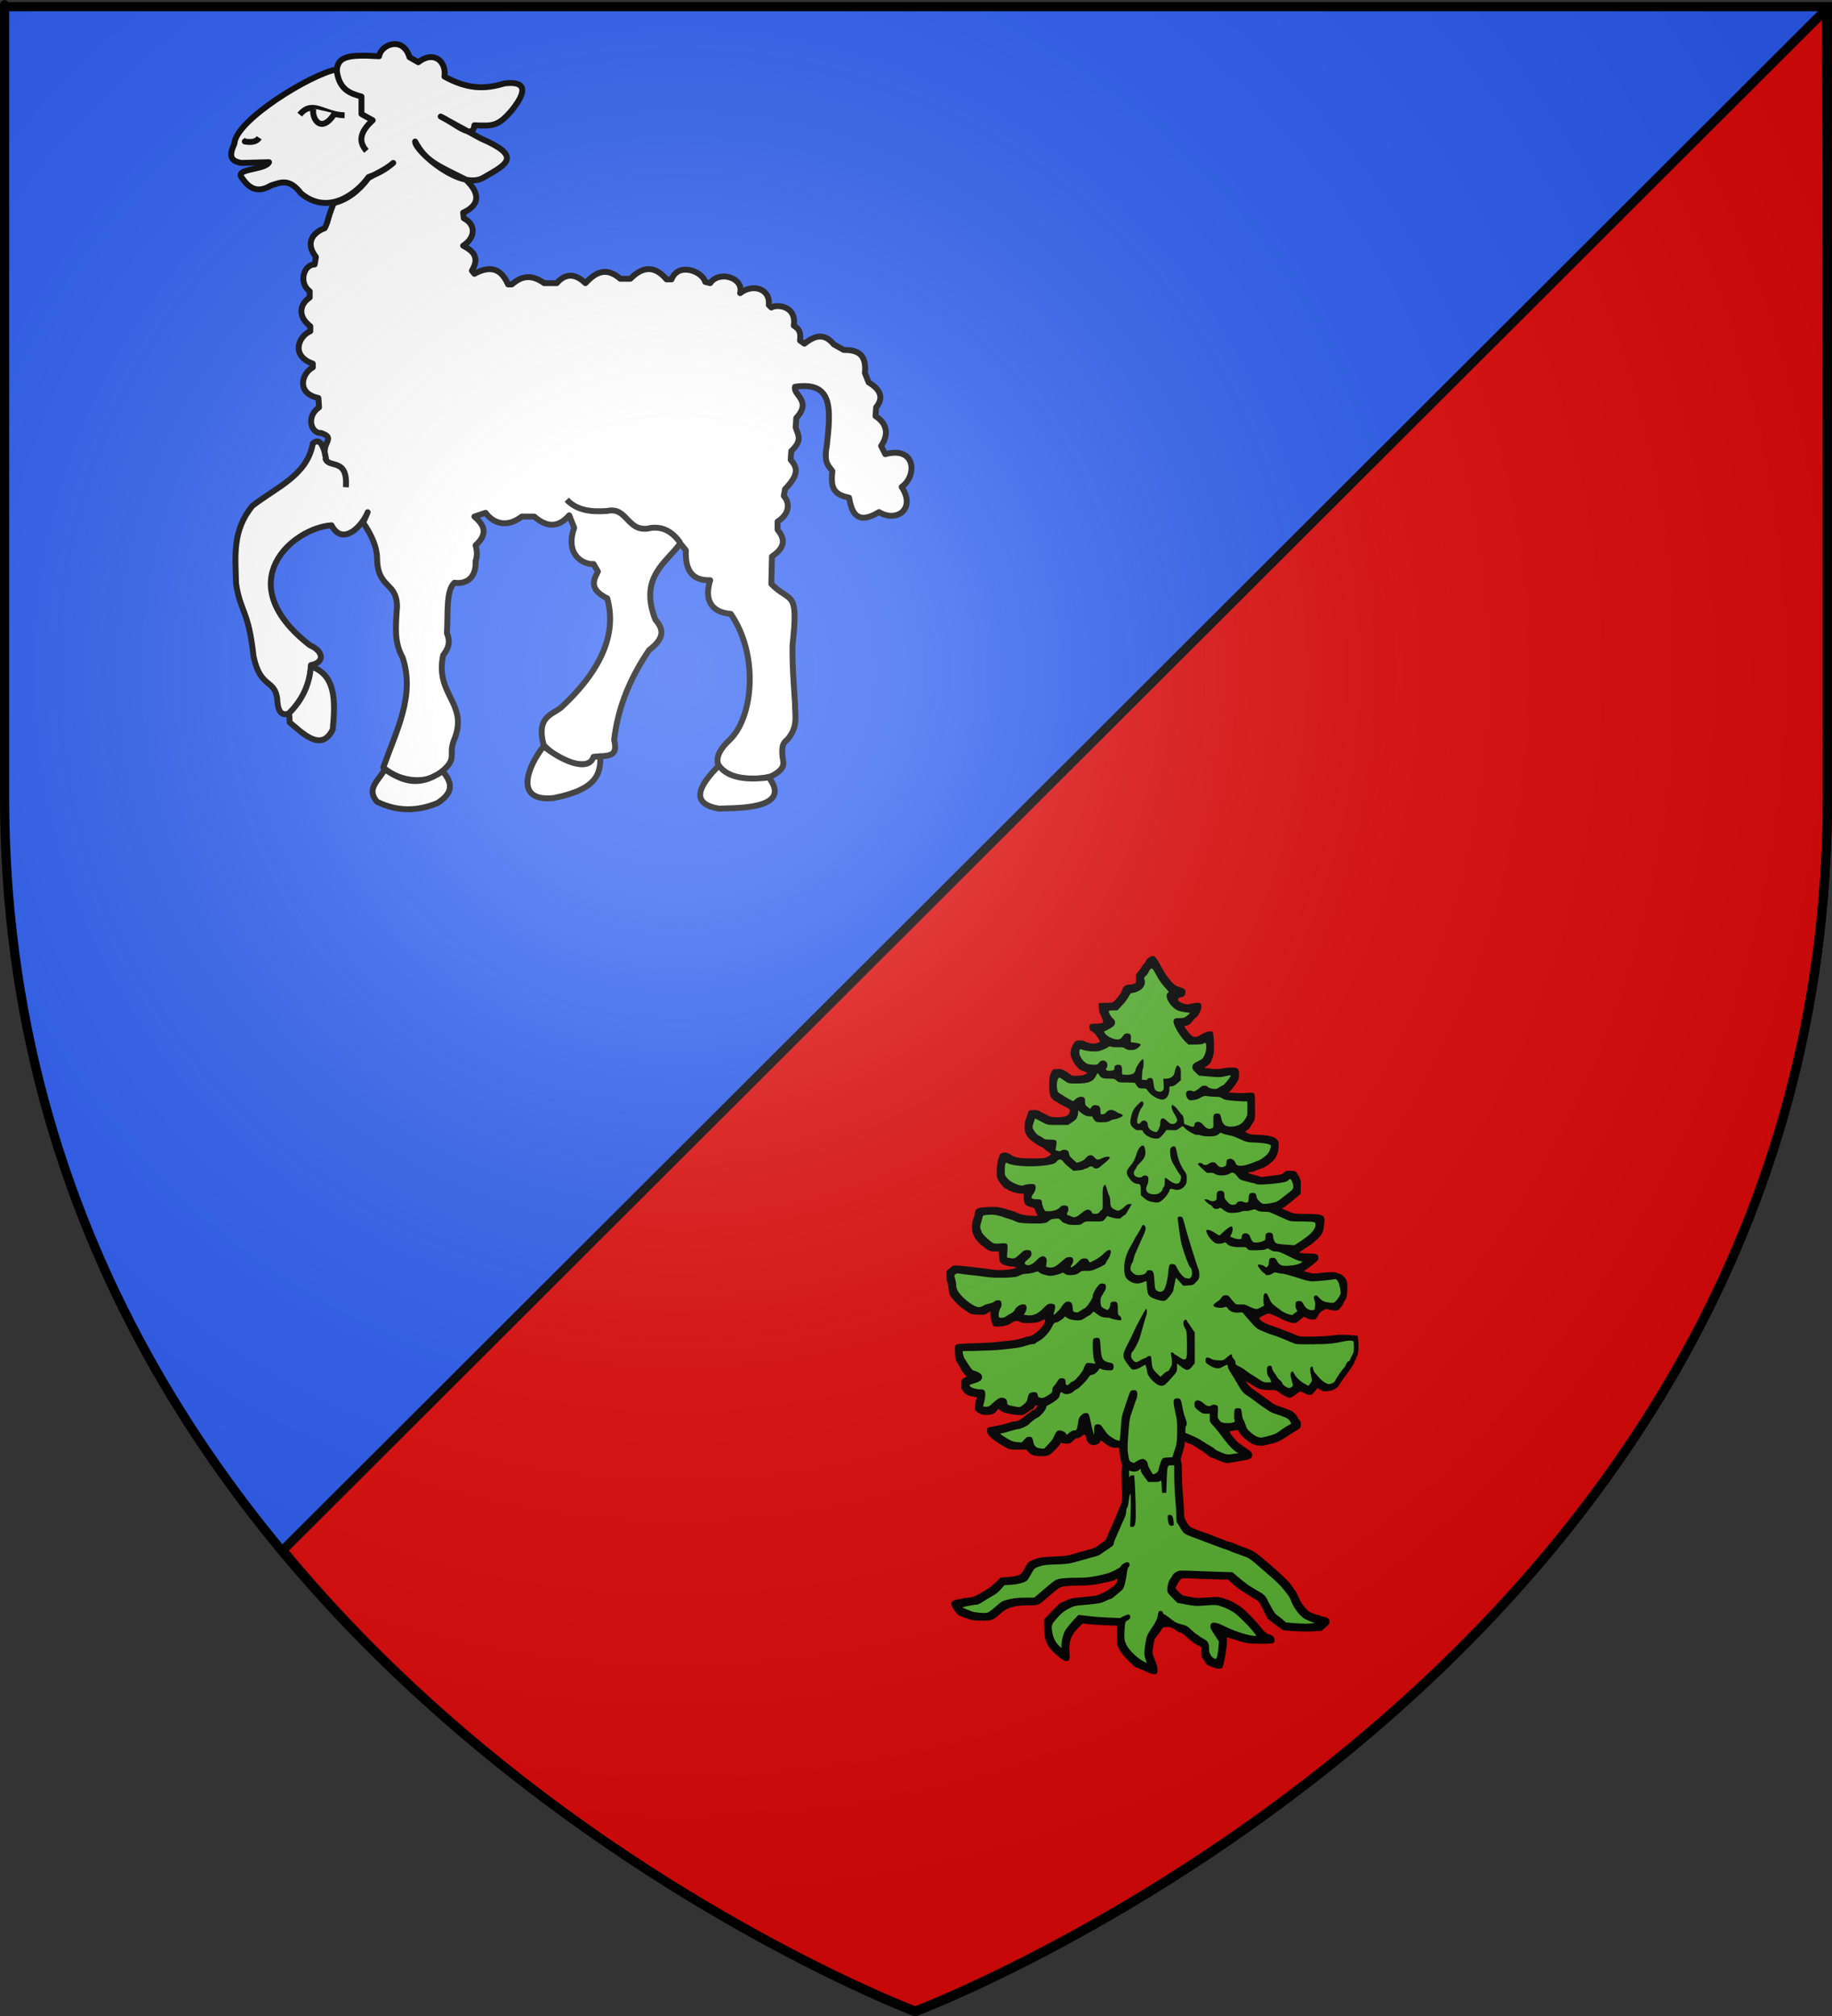 <?xml version="1.0" encoding="UTF-8" standalone="no"?>
<svg
   xmlns:dc="http://purl.org/dc/elements/1.1/"
   xmlns:cc="http://web.resource.org/cc/"
   xmlns:rdf="http://www.w3.org/1999/02/22-rdf-syntax-ns#"
   xmlns:svg="http://www.w3.org/2000/svg"
   xmlns="http://www.w3.org/2000/svg"
   xmlns:xlink="http://www.w3.org/1999/xlink"
   xmlns:sodipodi="http://inkscape.sourceforge.net/DTD/sodipodi-0.dtd"
   xmlns:inkscape="http://www.inkscape.org/namespaces/inkscape"
   height="660"
   width="600"
   version="1.0"
   id="svg2"
   sodipodi:version="0.32"
   inkscape:version="0.43"
   sodipodi:docname="Blason_Entre-deux-Eaux.svg"
   sodipodi:docbase="/Users/fabriceantoine/Desktop"
   inkscape:export-filename="/Users/fabriceantoine/Desktop/Blason_Entre-deux-Eaux.png"
   inkscape:export-xdpi="72"
   inkscape:export-ydpi="72">
  <rect width="100%" height="100%" fill="#333333" stroke="none"/>
  <sodipodi:namedview
     inkscape:window-height="954"
     inkscape:window-width="1350"
     inkscape:pageshadow="2"
     inkscape:pageopacity="0.0"
     guidetolerance="10.0"
     gridtolerance="10.0"
     objecttolerance="10.0"
     borderopacity="1.0"
     bordercolor="#666666"
     pagecolor="#ffffff"
     id="base"
     showgrid="true"
     height="660px"
     inkscape:zoom="1.2227273"
     inkscape:cx="300"
     inkscape:cy="330"
     inkscape:window-x="-4"
     inkscape:window-y="22"
     inkscape:current-layer="layer4"
     showguides="true" />
  <desc
     id="desc4">Flag of Canton of Valais (Wallis)</desc>
  <defs
     id="defs6">
    <linearGradient
       id="linearGradient2893">
      <stop
         style="stop-color:white;stop-opacity:0.314;"
         offset="0"
         id="stop2895" />
      <stop
         id="stop2897"
         offset="0.19"
         style="stop-color:white;stop-opacity:0.251;" />
      <stop
         style="stop-color:#6b6b6b;stop-opacity:0.125;"
         offset="0.6"
         id="stop2901" />
      <stop
         style="stop-color:black;stop-opacity:0.125;"
         offset="1"
         id="stop2899" />
    </linearGradient>
    <linearGradient
       id="linearGradient2885">
      <stop
         id="stop2887"
         offset="0"
         style="stop-color:white;stop-opacity:1;" />
      <stop
         style="stop-color:white;stop-opacity:1;"
         offset="0.229"
         id="stop2891" />
      <stop
         id="stop2889"
         offset="1"
         style="stop-color:black;stop-opacity:1;" />
    </linearGradient>
    <linearGradient
       id="linearGradient2955">
      <stop
         id="stop2867"
         offset="0"
         style="stop-color:#fd0000;stop-opacity:1;" />
      <stop
         style="stop-color:#e77275;stop-opacity:0.659;"
         offset="0.5"
         id="stop2873" />
      <stop
         style="stop-color:black;stop-opacity:0.323;"
         offset="1"
         id="stop2959" />
    </linearGradient>
    <radialGradient
       inkscape:collect="always"
       xlink:href="#linearGradient2955"
       id="radialGradient2961"
       cx="225.524"
       cy="218.901"
       fx="225.524"
       fy="218.901"
       r="300"
       gradientTransform="matrix(-4.167939e-4,2.183,-1.884,-3.599562e-4,615.597,-289.121)"
       gradientUnits="userSpaceOnUse" />
    <polygon
       id="star"
       transform="scale(53,53)"
       points="0,-1 0.588,0.809 -0.951,-0.309 0.951,-0.309 -0.588,0.809 0,-1 " />
    <clipPath
       id="clip">
      <path
         d="M 0,-200 L 0,600 L 300,600 L 300,-200 L 0,-200 z "
         id="path10" />
    </clipPath>
    <radialGradient
       inkscape:collect="always"
       xlink:href="#linearGradient2955"
       id="radialGradient1911"
       gradientUnits="userSpaceOnUse"
       gradientTransform="matrix(-4.167939e-4,2.183,-1.884,-3.599562e-4,615.597,-289.121)"
       cx="225.524"
       cy="218.901"
       fx="225.524"
       fy="218.901"
       r="300" />
    <radialGradient
       inkscape:collect="always"
       xlink:href="#linearGradient2955"
       id="radialGradient2865"
       gradientUnits="userSpaceOnUse"
       gradientTransform="matrix(0,1.749,-1.593,-1.049767e-7,551.788,-191.29)"
       cx="225.524"
       cy="218.901"
       fx="225.524"
       fy="218.901"
       r="300" />
    <radialGradient
       inkscape:collect="always"
       xlink:href="#linearGradient2955"
       id="radialGradient2871"
       gradientUnits="userSpaceOnUse"
       gradientTransform="matrix(0,1.386,-1.323,-5.741131e-8,-158.082,-109.541)"
       cx="225.524"
       cy="218.901"
       fx="225.524"
       fy="218.901"
       r="300" />
    <radialGradient
       inkscape:collect="always"
       xlink:href="#linearGradient2893"
       id="radialGradient3163"
       gradientUnits="userSpaceOnUse"
       gradientTransform="matrix(1.353,0,0,1.349,-77.629,-85.747)"
       cx="221.445"
       cy="226.331"
       fx="221.445"
       fy="226.331"
       r="300" />
  </defs>
  <g
     inkscape:groupmode="layer"
     id="layer3"
     inkscape:label="Fond écu"
     style="display:inline"
     sodipodi:insensitive="true">
    <path
       id="path2855"
       style="fill:#2b5df2;fill-opacity:1;fill-rule:evenodd;stroke:none;stroke-width:1px;stroke-linecap:butt;stroke-linejoin:miter;stroke-opacity:1"
       d="M 300,658.5 C 300,658.5 598.5,546.18 598.5,260.728 C 598.5,-24.723 598.5,2.176 598.5,2.176 L 1.5,2.176 L 1.5,260.728 C 1.5,546.18 300,658.5 300,658.5 z "
       sodipodi:nodetypes="cccccc" />
    <path
       style="fill:#e20909;fill-opacity:1;fill-rule:evenodd;stroke:#000000;stroke-width:2.993;stroke-linecap:butt;stroke-linejoin:miter;stroke-miterlimit:4;stroke-dasharray:none;stroke-opacity:1;display:inline"
       d="M 92.624,507.531 C 180.032,613.35 299.466,658.5 299.466,658.5 C 299.466,658.5 598.529,546.17 598.529,260.719 C 598.529,-24.733 598.059,3.096 598.059,3.096 L 92.624,507.531 z "
       id="path11901"
       sodipodi:nodetypes="ccscc" />
  </g>
  <g
     inkscape:groupmode="layer"
     id="layer4"
     inkscape:label="Meubles">
    <g
       style="display:inline"
       id="g2459"
       transform="matrix(0.761,0,0,0.761,15.361,-32.971)">
      <path
         sodipodi:nodetypes="cccccccccccccccccccccccccccccccccccccccccccccccccccccccccccccccccccccccccccccccccccccccccccccccccccccccccccccccccccccccccccccccccc"
         id="path7901"
         d="M 149.055,113.412 C 145.898,116.212 142.295,118.118 138.423,119.487 C 133.799,126.004 121.461,136.477 109.391,126.544 C 104.288,119.917 100.795,121.748 96.436,123.108 C 89.215,127.503 85.757,122.336 83.887,119.756 C 80.592,115.727 94.193,116.528 95.584,113.098 L 83.749,113.412 C 77.64,112.481 79.124,108.789 80.711,105.059 C 81.233,95.079 113.602,75.197 124.755,73.166 C 125.526,67.729 129.439,66.71 142.98,67.526 C 143.692,62.473 153.296,58.643 156.052,67.953 L 159.811,70.101 C 166.707,64.74 172.053,70.007 171.087,76.276 C 180.752,81.537 188.001,81.933 196.861,79.229 C 205.359,78.138 207.469,81.595 200.083,90.774 C 194.251,97.602 192.025,97.605 183.974,97.217 C 183.333,103.748 175.904,96.522 169.476,93.459 L 186.659,102.855 C 204.338,110.476 198.487,113.744 188.27,119.501 C 178.539,126.089 158.177,108.043 158.469,104.198 C 163.096,112.788 168.021,114.398 180.247,120.572 C 186.959,126.924 185.888,131.759 179.142,134.804 L 179.41,137.22 C 184.764,139.994 184.429,145.623 179.142,149.034 C 182.639,150.881 186.716,153.608 182.9,159.773 L 183.974,161.115 C 192.107,156.727 196.003,160.156 198.472,165.679 L 200.083,165.679 C 204.378,162.019 208.406,161.226 214.044,165.142 L 219.413,165.142 C 223.172,160.847 227.289,160.847 231.763,165.142 C 235.951,160.671 240.486,157.82 246.798,163.263 L 251.094,163.263 C 256.642,157.619 261.832,157.72 266.665,163.531 L 268.813,163.531 C 271.74,155.968 282.109,160.053 283.311,164.605 L 285.459,165.142 C 289.125,159.602 300.043,162.646 298.346,169.438 C 303.78,165.192 311.431,167.519 310.696,174.539 L 311.769,175.613 C 314.336,174.067 322.737,174.988 321.435,183.399 C 322.952,184.509 324.676,185.275 324.119,189.842 L 325.999,191.184 C 330.205,187.861 334.411,186.258 338.617,191.453 L 342.913,193.869 C 348.443,193.864 352.888,195.306 352.041,203.803 L 353.652,207.83 C 359.022,211.052 360.095,214.632 356.874,218.569 L 356.605,222.328 C 362.177,225.958 362.018,230.825 359.022,235.169 L 360.817,238.714 C 374.131,235.102 374.505,248.159 367.862,252.805 C 374.142,262.356 365.626,268.233 358.121,263.621 C 348.588,269.44 346.342,263.83 345.229,257.4 C 339.141,256.163 337.075,253.788 338.053,245.986 C 336.138,243.363 334.293,242.302 335.662,234.926 C 337.369,219.193 338.47,207.356 321.972,209.709 C 321.016,213.379 329.44,215.705 322.509,223.133 L 322.24,227.161 C 323.267,230.548 325.338,232.657 320.361,237.363 L 320.092,241.121 C 322.411,243.885 324.466,246.771 317.676,253.74 L 317.139,256.693 C 319.734,259.557 319.824,264.3 314.454,267.701 L 314.454,271.191 C 317.362,274.753 318.361,278.463 312.038,282.735 L 311.769,294.548 C 319.992,302.958 323.589,296.344 320.898,320.859 C 320.736,329.655 321.462,338.016 321.972,346.096 C 321.886,351.056 323.508,355.772 318.75,361.399 C 316.814,362.987 316.127,364.118 316.602,368.917 C 316.89,371.334 318.399,373.893 311.769,377.24 C 298.997,380.964 279.353,375.407 293.513,361.936 C 304.007,352.42 306.553,325.108 294.318,307.435 C 285.126,306.662 283.059,300.581 285.459,292.938 C 278.758,293.136 274.545,289.853 274.988,280.051 L 272.572,277.097 C 266.66,285.389 254.753,291.472 261.833,309.852 C 264.898,313.445 266.675,317.296 259.148,323.007 C 249.862,336.671 245.536,349.433 244.113,361.668 C 246.249,369.997 240.228,367.88 235.522,369.185 C 233.285,375.107 221.011,371.658 213.775,363.816 C 210.595,351.726 217.065,351.041 221.292,347.707 C 242.16,328.381 244.453,312.518 241.16,300.723 C 232.323,296.484 236.017,291.798 237.133,289.179 L 235.253,285.957 C 231.123,286.345 222.756,282.164 226.931,270.385 L 224.783,265.016 C 220.717,269.607 215.956,270.956 209.748,265.553 L 204.378,265.553 C 197.908,270.563 192.075,268.426 188.807,263.942 L 183.974,265.553 C 187.675,268.75 190.431,272.566 184.511,277.903 C 184.966,279.913 185.451,281.908 184.511,284.615 C 184.825,292.441 180.034,294.697 175.383,294.011 C 171.698,297.458 172.663,307.058 172.161,315.758 C 173.23,318.325 173.682,321.188 170.55,325.155 C 166.93,342.107 181.07,345.597 175.651,360.594 C 172.201,368.214 177.164,368.986 170.224,375.024 C 164.643,380.83 152.124,380.121 144.776,373.481 C 150.548,357.219 158.507,342.584 153.099,326.229 C 149.455,319.581 150.055,313.522 150.683,304.214 C 150.57,293.406 142.199,296.777 142.092,283.272 C 141.988,278.624 139.804,273.56 136.123,268.196 L 138.064,263.673 C 135.639,269.798 127.237,278.409 122.493,269.311 C 106.135,270.356 78.209,293.661 113.096,320.859 C 119.071,323.433 119.725,328.314 113.633,329.45 C 113.193,340.13 108.936,344.703 105.042,349.855 C 101.283,351.824 99.314,349.855 99.135,343.948 C 97.969,335.285 91.887,339.711 88.933,325.692 C 86.733,305.645 83.437,307.077 81.416,294.548 C 81.095,282.254 79.744,271.711 88.396,260.989 C 98.535,253.05 112.032,247.932 114.438,234.141 C 114.477,234.386 118.011,229.377 120.076,240.316 C 117.68,233.563 124.844,231.907 117.929,229.577 C 113.783,229.889 111.344,222.526 117.123,218.569 L 116.855,214.542 C 107.116,212.516 109.726,203.838 114.438,201.387 L 114.438,199.776 C 104.855,196.338 108.251,188.032 113.364,185.815 L 113.364,183.667 C 107.741,179.403 108.835,174.192 113.096,171.317 L 113.096,168.632 C 108.176,164.982 110.522,157.08 115.244,157.088 L 115.781,153.866 C 110.786,147.465 114.958,143.199 119.539,141.516 C 121.219,138.45 120.686,137.323 123.471,130.69 C 129.191,129.297 134.13,125.56 138.418,119.872 C 141.206,118.201 145.728,116.359 149.055,113.412 z "
         style="opacity:1;fill:#ffffff;fill-opacity:1;fill-rule:evenodd;stroke:#000000;stroke-width:2.534;stroke-linecap:butt;stroke-linejoin:round;stroke-miterlimit:4;stroke-dasharray:none;stroke-opacity:1" />
      <path
         sodipodi:nodetypes="ccccc"
         id="path8788"
         d="M 124.641,72.786 C 125.46,81.874 130.356,83.488 135.38,84.867 L 135.38,92.385 L 140.212,95.069 C 134.04,100.673 134.431,104.761 137.527,108.225"
         style="opacity:1;fill:#ffffff;fill-opacity:1;fill-rule:evenodd;stroke:#000000;stroke-width:2.534;stroke-linecap:butt;stroke-linejoin:round;stroke-miterlimit:4;stroke-dasharray:none;stroke-opacity:1" />
      <path
         sodipodi:nodetypes="cc"
         id="path9675"
         d="M 128.131,92.922 C 119.123,92.781 114.346,85.964 108.8,92.653"
         style="opacity:1;fill:#ffffff;fill-opacity:1;fill-rule:evenodd;stroke:#000000;stroke-width:2.534;stroke-linecap:butt;stroke-linejoin:round;stroke-miterlimit:4;stroke-dasharray:none;stroke-opacity:1" />
      <path
         sodipodi:nodetypes="cc"
         id="path9677"
         d="M 114.707,89.968 C 113.756,94.328 118.063,101.29 123.835,92.116"
         style="opacity:1;fill:#ffffff;fill-opacity:1;fill-rule:evenodd;stroke:#000000;stroke-width:2.534;stroke-linecap:butt;stroke-linejoin:round;stroke-miterlimit:4;stroke-dasharray:none;stroke-opacity:1" />
      <path
         sodipodi:nodetypes="ccc"
         id="path9679"
         d="M 91.349,102.587 C 90.358,104.191 88.313,104.741 85.174,104.198 L 85.98,103.661"
         style="opacity:1;fill:#ffffff;fill-opacity:1;fill-rule:evenodd;stroke:#000000;stroke-width:2.534;stroke-linecap:butt;stroke-linejoin:round;stroke-miterlimit:4;stroke-dasharray:none;stroke-opacity:1" />
      <path
         sodipodi:nodetypes="cc"
         id="path9681"
         d="M 128.668,252.934 C 129.619,239.673 120.942,245.247 119.808,240.316"
         style="opacity:1;fill:#ffffff;fill-opacity:1;fill-rule:evenodd;stroke:#000000;stroke-width:2.534;stroke-linecap:butt;stroke-linejoin:round;stroke-miterlimit:4;stroke-dasharray:none;stroke-opacity:1" />
      <path
         sodipodi:nodetypes="cccc"
         id="path10761"
         d="M 223.709,258.304 C 227.824,262.638 233.467,263.722 241.16,263.137 C 250.109,261.139 249.662,273.191 260.222,270.385 C 264.755,270.006 268.753,271.489 272.572,276.829"
         style="opacity:1;fill:#ffffff;fill-opacity:1;fill-rule:evenodd;stroke:#000000;stroke-width:2.534;stroke-linecap:butt;stroke-linejoin:round;stroke-miterlimit:4;stroke-dasharray:none;stroke-opacity:1" />
      <path
         sodipodi:nodetypes="ccccc"
         id="path11648"
         d="M 113.633,329.987 C 124.152,333.691 124.26,344.139 123.03,357.104 C 117.999,367.566 109.202,357.812 104.505,354.15 L 104.236,350.123 C 110.565,343.811 113.014,337.014 113.633,329.987 z "
         style="opacity:1;fill:#ffffff;fill-opacity:1;fill-rule:evenodd;stroke:#000000;stroke-width:2.534;stroke-linecap:butt;stroke-linejoin:round;stroke-miterlimit:4;stroke-dasharray:none;stroke-opacity:1" />
      <path
         sodipodi:nodetypes="ccccc"
         id="path12535"
         d="M 145.313,374.286 C 143.317,378.772 136.996,382.472 142.092,388.247 C 150.772,392.508 159.453,392.397 168.134,388.784 C 175.826,383.784 173.912,379.384 170.282,375.092 C 159.149,382.784 151.99,378.458 145.313,374.286 z "
         style="opacity:1;fill:#ffffff;fill-opacity:1;fill-rule:evenodd;stroke:#000000;stroke-width:2.534;stroke-linecap:butt;stroke-linejoin:round;stroke-miterlimit:4;stroke-dasharray:none;stroke-opacity:1" />
      <path
         sodipodi:nodetypes="ccccc"
         id="path12537"
         d="M 213.775,364.353 C 206.857,373.085 200.802,388.412 218.071,386.636 C 237.13,382.877 238.217,375.953 238.207,368.648 L 235.253,368.917 C 232.927,375.879 220.935,370.223 213.775,364.353 z "
         style="opacity:1;fill:#ffffff;fill-opacity:1;fill-rule:evenodd;stroke:#000000;stroke-width:2.534;stroke-linecap:butt;stroke-linejoin:round;stroke-miterlimit:4;stroke-dasharray:none;stroke-opacity:1" />
      <path
         sodipodi:nodetypes="cccc"
         id="path12539"
         d="M 289.217,372.675 C 280.029,381.913 277.017,389.092 289.217,391.2 C 293.688,390.794 321.763,392.322 310.696,377.776 C 300.544,379.069 292.932,377.82 289.217,372.675 z "
         style="opacity:1;fill:#ffffff;fill-opacity:1;fill-rule:evenodd;stroke:#000000;stroke-width:2.534;stroke-linecap:butt;stroke-linejoin:round;stroke-miterlimit:4;stroke-dasharray:none;stroke-opacity:1" />
    </g>
    <g
       style="opacity:1;display:inline"
       id="g4958"
       transform="matrix(1.5,0,0,1.5,227.627,268.793)">
      <g
         id="g4960">
        <path
           style="fill:#000000"
           d="M 98.853,185.813 C 97.041,184.969 96.406,184.7 96.225,184.7 C 96.12,184.7 95.376,184.033 94.57,183.218 C 93.566,182.203 92.944,181.424 92.596,180.747 C 92.093,179.769 92.088,179.738 92.088,177.691 L 92.088,175.623 L 89.563,175.523 C 88.174,175.469 86.501,175.356 85.844,175.273 L 84.65,175.121 L 83.989,175.768 C 82.074,177.64 81.559,178.973 81.76,181.539 C 81.879,183.06 81.765,183.332 81.009,183.332 C 80.645,183.332 80.24,183.088 79.284,182.295 C 76.771,180.21 76.2,178.956 76.2,175.528 L 76.2,174.274 L 77.961,172.418 C 78.93,171.397 79.821,170.561 79.942,170.561 C 80.063,170.561 80.587,170.346 81.107,170.084 C 81.947,169.66 82.297,169.586 84.257,169.415 C 85.47,169.31 86.803,169.173 87.219,169.11 C 88.212,168.96 89.803,168.187 91.006,167.269 C 91.816,166.652 91.997,166.428 92.122,165.891 C 92.276,165.231 92.225,165.199 91.708,165.626 C 91.582,165.73 90.351,166.044 88.971,166.324 C 86.762,166.774 86.157,166.837 83.903,166.855 C 82.486,166.867 80.933,166.963 80.424,167.071 C 79.576,167.251 79.356,167.396 77.586,168.934 C 74.893,171.275 75.121,171.168 72.823,171.169 C 71.437,171.169 70.527,171.254 69.604,171.469 C 68.261,171.782 67.741,172.073 66.297,173.316 C 65,174.433 64.757,174.514 62.714,174.51 C 60.811,174.506 60.351,174.431 59.02,173.907 C 58.56,173.725 58.013,173.527 57.804,173.466 C 57.59,173.404 57.108,172.934 56.701,172.392 C 55.914,171.341 55.766,170.64 56.245,170.226 C 56.474,170.028 58.454,169.631 60.443,169.383 C 60.766,169.343 61.519,169.011 62.116,168.647 C 62.713,168.282 63.475,167.838 63.809,167.658 C 64.144,167.479 64.931,166.836 65.559,166.229 L 66.7,165.126 L 68.143,165.022 C 68.937,164.965 69.946,164.81 70.385,164.678 C 71.227,164.425 71.3,164.341 72.315,162.469 C 72.738,161.689 73.115,161.437 74.578,160.961 C 75.298,160.726 76.17,160.627 78.329,160.536 C 80.274,160.453 81.399,160.336 81.977,160.155 C 82.437,160.011 83.156,159.801 83.574,159.687 C 83.992,159.574 84.71,159.371 85.17,159.236 C 85.63,159.102 86.323,158.904 86.71,158.798 C 87.097,158.692 87.61,158.452 87.85,158.265 C 88.967,157.397 89.476,157.03 89.562,157.029 C 89.613,157.029 89.78,156.704 89.932,156.307 C 90.085,155.91 90.607,154.696 91.092,153.609 C 91.578,152.522 92.093,151.325 92.236,150.948 C 92.546,150.133 92.811,149.5 93.077,148.94 C 93.23,148.619 93.249,147.711 93.163,144.813 C 93.093,142.421 93.107,141.065 93.204,141.005 C 93.297,140.948 93.302,140.755 93.219,140.495 C 93.022,139.884 92.62,137.631 92.62,137.141 C 92.62,136.745 92.585,136.722 92.071,136.782 C 91.391,136.862 90.388,136.56 89.883,136.125 C 89.674,135.944 89.301,135.656 89.053,135.483 L 88.603,135.17 L 88.442,135.492 C 88.229,135.92 87.654,136.196 86.973,136.199 C 86.235,136.202 85.563,135.582 85.409,134.756 C 85.228,133.789 85.064,133.697 84.462,134.225 C 84.154,134.496 83.773,134.681 83.523,134.681 C 83.234,134.681 82.919,134.869 82.51,135.289 C 81.978,135.833 81.839,135.897 81.176,135.897 C 80.77,135.897 80.305,135.826 80.143,135.739 C 79.932,135.627 79.849,135.631 79.849,135.755 C 79.849,135.85 79.592,136.203 79.279,136.539 C 77.412,138.541 77.249,138.633 75.592,138.63 C 74.122,138.626 73.305,138.344 72.697,137.629 L 72.323,137.189 L 70.499,137.189 C 68.706,137.189 68.659,137.18 67.762,136.674 C 64.98,135.102 63.733,133.997 63.733,133.102 C 63.733,132.82 63.819,132.519 63.923,132.434 C 64.028,132.349 64.661,132.198 65.33,132.1 C 66.438,131.936 68.142,131.506 69.024,131.166 C 69.216,131.092 69.578,131.032 69.829,131.032 C 70.457,131.032 71.041,130.702 72.422,129.568 C 73.072,129.035 73.697,128.599 73.811,128.599 C 73.925,128.599 74.157,128.445 74.327,128.257 C 74.837,127.69 74.881,127.535 74.533,127.535 C 74.334,127.535 74.162,127.678 74.07,127.919 C 73.99,128.13 73.803,128.34 73.656,128.386 C 73.317,128.491 73.2,128.564 72.399,129.169 C 71.849,129.585 71.615,129.663 70.923,129.663 C 70.471,129.663 69.814,129.6 69.464,129.524 C 69.113,129.447 68.423,129.303 67.929,129.203 C 67.345,129.086 66.899,128.89 66.651,128.642 L 66.27,128.261 L 65.798,128.823 C 65.428,129.265 65.164,129.416 64.568,129.528 C 63.377,129.754 62.274,129.556 61.646,129.004 L 61.113,128.536 L 61.184,127.419 C 61.224,126.805 61.334,126.224 61.43,126.128 C 61.732,125.826 61.627,125.742 60.806,125.632 C 59.651,125.477 59.14,125.221 58.585,124.521 C 58.126,123.941 58.097,123.833 58.139,122.874 C 58.183,121.857 58.189,121.844 58.757,121.546 L 59.33,121.245 L 58.823,120.703 C 58.544,120.405 58.232,119.962 58.129,119.72 C 58.025,119.477 57.693,118.905 57.391,118.449 C 56.867,117.66 56.837,117.544 56.771,116.074 C 56.712,114.727 56.737,114.499 56.972,114.304 C 57.185,114.127 58.025,114.058 60.981,113.976 C 63.038,113.919 65.269,113.799 65.938,113.71 C 66.607,113.621 67.838,113.487 68.674,113.412 C 69.586,113.331 70.662,113.118 71.362,112.88 C 72.004,112.662 72.662,112.483 72.825,112.483 C 73.979,112.483 76.696,109.832 76.423,108.971 C 76.331,108.679 76.306,108.682 75.618,109.073 C 75.001,109.424 74.689,109.486 73.235,109.548 C 71.774,109.61 71.49,109.581 70.988,109.316 C 70.329,108.97 69.686,109.065 68.991,109.612 C 68.159,110.266 65.513,110.623 65.109,110.135 C 64.846,109.818 64.497,108.41 64.495,107.654 L 64.493,107.006 L 63.862,107.405 C 63.269,107.779 63.14,107.8 61.771,107.74 C 60.506,107.684 60.231,107.622 59.704,107.272 C 57.855,106.042 57.269,105.53 56.156,104.169 C 55.554,103.433 55.502,103.294 55.36,102.043 C 55.276,101.307 55.142,100.638 55.061,100.558 C 54.981,100.477 54.915,99.918 54.915,99.315 L 54.915,98.218 L 55.633,97.586 C 56.345,96.959 56.361,96.954 57.344,97.018 C 58.827,97.115 63.83,97.701 64.873,97.9 C 66.433,98.197 70.119,97.847 70.119,97.401 C 70.119,97.334 69.862,97.279 69.549,97.277 C 68.614,97.273 67.237,96.884 66.841,96.511 C 66.626,96.309 66.47,95.99 66.47,95.754 C 66.47,95.529 66.426,95.028 66.373,94.64 L 66.276,93.935 L 65.404,93.935 C 64.745,93.935 64.357,93.837 63.816,93.535 C 63.422,93.315 63.064,93.041 63.02,92.927 C 62.976,92.812 62.866,92.719 62.774,92.719 C 62.555,92.719 61.271,91.345 61.055,90.879 C 60.961,90.678 60.79,90.315 60.675,90.072 C 60.383,89.46 60.429,87.457 60.748,86.865 C 60.884,86.614 61.038,86.082 61.092,85.683 C 61.246,84.526 61.617,84.349 64.079,84.251 C 65.847,84.182 66.227,84.212 67.23,84.505 C 67.857,84.688 68.747,84.941 69.206,85.067 C 69.666,85.192 70.254,85.425 70.512,85.583 C 71.033,85.903 72.608,86.173 73.975,86.178 L 74.867,86.181 L 74.631,85.821 C 74.501,85.623 74.336,85.233 74.263,84.954 C 74.145,84.497 74.052,84.428 73.304,84.244 C 72.113,83.952 71.791,83.538 71.791,82.296 L 71.791,81.316 L 71.25,81.316 C 70.618,81.316 69.347,81.029 69.138,80.839 C 69.059,80.767 68.879,80.708 68.739,80.708 C 68.598,80.708 68.398,80.605 68.294,80.48 C 68.19,80.354 67.987,80.252 67.844,80.252 C 67.539,80.252 66.21,78.6 65.977,77.933 C 65.751,77.282 65.93,74.294 66.231,73.689 C 66.362,73.426 66.47,73.13 66.47,73.03 C 66.47,72.676 67.027,72.346 67.625,72.346 C 68.017,72.346 68.422,72.48 68.798,72.736 C 69.891,73.479 70.715,73.632 73.625,73.635 C 76.15,73.638 76.334,73.618 77.008,73.272 C 77.4,73.071 77.72,72.831 77.72,72.74 C 77.72,72.649 77.424,72.387 77.062,72.158 C 76.699,71.929 76.279,71.604 76.126,71.436 C 75.974,71.267 75.778,71.129 75.692,71.129 C 75.356,71.129 73.509,69.89 72.923,69.271 C 72.584,68.914 72.215,68.334 72.104,67.983 C 71.859,67.216 71.954,65.633 72.289,64.884 C 72.418,64.598 72.569,64.159 72.625,63.909 C 72.789,63.181 72.967,63.072 73.979,63.072 C 74.725,63.072 75.026,63.148 75.473,63.452 C 75.78,63.661 76.087,63.832 76.154,63.832 C 76.221,63.833 76.618,64.018 77.036,64.244 C 77.707,64.607 77.957,64.655 79.165,64.647 C 81.05,64.636 81.825,64.208 81.825,63.182 C 81.825,62.874 81.638,62.73 80.631,62.264 C 79.975,61.96 79.35,61.607 79.244,61.479 C 79.138,61.352 78.985,61.247 78.904,61.247 C 78.579,61.247 77.864,60.592 77.61,60.061 C 77.266,59.344 77.221,56.077 77.545,55.379 C 78.141,54.095 78.036,54.181 79.068,54.132 C 79.881,54.093 80.131,54.148 80.735,54.498 C 81.126,54.725 81.648,55.078 81.896,55.283 C 82.311,55.627 82.443,55.651 83.585,55.592 C 84.517,55.543 84.951,55.445 85.339,55.197 C 85.784,54.912 85.809,54.866 85.521,54.864 C 85.338,54.863 85.151,54.802 85.106,54.729 C 85.061,54.656 84.83,54.558 84.593,54.511 C 83.547,54.301 81.977,51.979 81.977,50.641 C 81.977,49.934 82.453,48.715 82.926,48.21 C 83.178,47.942 83.414,47.868 84.023,47.868 C 84.449,47.868 84.933,47.962 85.098,48.077 C 85.612,48.436 87.071,48.694 87.556,48.513 C 87.791,48.425 88.103,48.314 88.25,48.267 C 88.486,48.191 88.451,48.078 87.958,47.302 C 87.415,46.45 87.1,46.136 86.464,45.812 C 86.106,45.63 85.968,44.769 86.243,44.437 C 86.366,44.288 86.744,44.218 87.431,44.217 C 88.661,44.215 89.123,44.102 89.123,43.806 C 89.123,43.575 88.804,42.78 88.425,42.066 C 88.306,41.844 88.193,41.228 88.172,40.698 L 88.135,39.734 L 89.653,39.69 C 91.068,39.649 91.201,39.618 91.602,39.234 C 92.355,38.514 93.191,37.318 93.299,36.809 C 93.441,36.141 94.03,35.707 94.807,35.698 C 95.151,35.694 95.633,35.606 95.878,35.501 C 96.309,35.317 96.323,35.28 96.286,34.38 C 96.251,33.509 96.282,33.41 96.77,32.866 C 97.057,32.546 97.397,32.079 97.525,31.828 C 97.653,31.577 97.902,31.241 98.078,31.082 C 98.253,30.923 98.398,30.718 98.399,30.626 C 98.402,30.263 99.416,29.472 99.877,29.472 C 100.498,29.472 100.481,29.449 102.311,32.695 C 102.749,33.473 103.503,34.525 103.987,35.034 C 104.712,35.797 105.025,36.008 105.775,36.237 C 106.956,36.598 107.063,36.695 107.063,37.387 C 107.063,37.989 106.67,38.442 106.146,38.442 C 106.014,38.442 105.776,38.536 105.619,38.651 C 105.152,38.993 105.621,39.527 106.658,39.836 C 107.415,40.061 107.6,40.065 108.313,39.875 C 109.301,39.612 110.136,39.598 110.378,39.84 C 110.478,39.941 110.56,40.247 110.56,40.521 C 110.56,41.165 109.845,42.624 109.416,42.853 C 109.234,42.951 108.834,43.365 108.529,43.774 C 108.019,44.457 107.82,44.58 107.014,44.707 C 106.765,44.747 106.781,44.812 107.166,45.335 C 108.265,46.828 108.588,47.108 109.211,47.108 C 109.627,47.108 109.989,46.973 110.432,46.652 C 110.779,46.401 111.175,46.196 111.313,46.196 C 111.451,46.196 111.637,46.123 111.726,46.033 C 111.815,45.944 112.154,45.893 112.479,45.919 L 113.069,45.968 L 113.197,47.032 C 113.422,48.891 113.325,51.017 112.986,51.681 C 112.823,52.002 112.689,52.363 112.689,52.483 C 112.689,52.752 111.771,53.576 111.292,53.737 C 111.041,53.821 111.397,53.907 112.537,54.038 C 113.85,54.19 114.295,54.185 115.045,54.012 C 115.547,53.896 116.484,53.801 117.127,53.8 C 118.571,53.797 118.77,53.991 118.77,55.397 C 118.77,56.219 118.702,56.426 118.159,57.262 C 117.823,57.779 117.316,58.434 117.032,58.718 L 116.516,59.234 L 117.711,59.338 C 118.369,59.395 119.559,59.394 120.356,59.336 C 121.43,59.257 121.866,59.279 122.036,59.421 C 122.227,59.579 122.267,60.092 122.267,62.385 C 122.267,65.088 122.258,65.172 121.889,65.715 C 121.681,66.022 121.407,66.472 121.281,66.716 C 121.155,66.959 120.847,67.28 120.595,67.428 C 120.344,67.577 120.138,67.739 120.138,67.789 C 120.138,67.839 120.395,68.009 120.709,68.165 C 121.147,68.384 121.701,68.462 123.103,68.502 C 125.21,68.562 126.405,68.858 127.018,69.471 C 127.383,69.837 127.436,70.008 127.436,70.819 C 127.436,72.299 126.954,73.505 126.042,74.308 C 124.99,75.233 124.433,75.587 123.635,75.836 C 123.259,75.953 122.697,76.174 122.387,76.326 C 122.077,76.478 121.619,76.603 121.37,76.603 C 120.815,76.603 120.623,76.843 121.09,76.951 C 121.278,76.994 121.944,77.179 122.571,77.363 L 123.711,77.697 L 125.916,77.431 C 127.964,77.185 128.154,77.135 128.591,76.725 C 129.03,76.314 129.135,76.287 130.1,76.329 C 131.07,76.372 131.156,76.405 131.411,76.831 C 132.297,78.309 132.314,78.369 132.269,79.905 L 132.225,81.373 L 130.629,82.722 C 129.751,83.464 128.828,84.18 128.579,84.312 L 128.125,84.553 L 128.807,84.853 C 129.182,85.018 129.781,85.282 130.139,85.439 C 130.674,85.674 131.186,85.727 133.028,85.736 C 137.126,85.756 137.579,85.951 137.42,87.625 C 137.231,89.628 137.034,90.104 135.956,91.163 C 135.409,91.7 134.688,92.316 134.354,92.532 C 133.042,93.378 132.07,94.007 132.002,94.054 C 131.735,94.238 132.618,94.387 133.988,94.389 C 135.788,94.391 136.102,94.541 136.102,95.4 C 136.102,95.787 135.916,95.999 134.825,96.857 C 134.122,97.409 133.387,97.95 133.191,98.058 C 132.854,98.244 132.851,98.258 133.138,98.308 C 133.305,98.337 133.794,98.467 134.225,98.597 C 134.925,98.807 135.193,98.809 136.734,98.61 C 138.476,98.386 140.01,98.408 140.276,98.662 C 140.355,98.738 140.543,98.8 140.693,98.8 C 141.153,98.8 142.165,99.839 142.341,100.492 C 142.44,100.859 142.461,101.676 142.396,102.62 C 142.306,103.915 142.235,104.218 141.933,104.577 C 141.736,104.81 141.576,105.101 141.576,105.223 C 141.576,105.345 141.422,105.617 141.233,105.827 C 141.045,106.036 140.816,106.337 140.724,106.495 C 140.504,106.871 139.543,106.943 138.576,106.656 C 137.882,106.45 137.803,106.457 137.162,106.782 C 136.655,107.038 136.365,107.333 136.022,107.942 C 135.601,108.688 135.51,108.763 134.964,108.807 C 134.579,108.839 134.112,108.738 133.652,108.522 L 132.937,108.187 L 132.052,108.908 C 131.217,109.589 131.128,109.624 130.465,109.546 C 129.876,109.476 128.303,108.858 127.436,108.356 C 127.311,108.284 127.106,108.186 126.98,108.139 C 126.855,108.092 126.459,107.921 126.102,107.76 C 125.744,107.598 125.349,107.466 125.223,107.466 C 124.919,107.466 123.179,108.35 123.179,108.504 C 123.179,108.571 123.373,108.811 123.609,109.038 C 124.031,109.441 124.768,109.775 126.6,110.389 C 127.102,110.558 127.837,110.824 128.234,110.981 C 128.632,111.138 129.282,111.396 129.679,111.553 C 130.076,111.711 130.774,112.001 131.23,112.199 C 132.02,112.542 132.199,112.557 134.955,112.52 C 136.548,112.499 138.501,112.383 139.295,112.263 C 140.369,112.1 141.237,112.076 142.681,112.166 C 143.749,112.232 144.657,112.321 144.699,112.363 C 144.741,112.405 144.81,113.135 144.853,113.985 C 144.927,115.45 144.769,116.583 144.439,116.961 C 144.369,117.04 144.312,117.228 144.312,117.379 C 144.312,117.529 144.244,117.653 144.16,117.653 C 144.077,117.653 144.008,117.785 144.008,117.947 C 144.008,118.251 143.192,119.521 141.796,121.387 C 141.354,121.978 140.862,122.697 140.702,122.984 C 140.242,123.809 139.385,124.301 138.203,124.421 C 137.286,124.513 137.123,124.485 136.543,124.14 L 135.901,123.756 L 135.304,124.505 C 134.597,125.393 134.211,125.457 133.062,124.874 C 132.649,124.665 132.236,124.494 132.144,124.494 C 132.052,124.494 131.599,124.802 131.137,125.178 C 130.532,125.671 130.161,125.862 129.812,125.862 C 129.353,125.862 128.231,125.266 127.26,124.506 C 126.946,124.261 126.638,124.19 125.876,124.19 C 123.609,124.19 123.111,124.062 121.69,123.113 C 120.965,122.629 120.345,122.261 120.31,122.295 C 120.218,122.387 121.01,123.386 121.398,123.668 C 121.583,123.802 122.385,124.383 123.179,124.959 C 123.974,125.535 124.851,126.162 125.128,126.353 C 125.406,126.543 125.827,126.853 126.065,127.043 C 126.302,127.232 126.896,127.518 127.384,127.679 C 128.184,127.942 129.067,128.27 130.182,128.718 C 130.577,128.876 131.541,129.866 131.541,130.113 C 131.541,130.187 131.716,130.456 131.93,130.711 C 132.24,131.078 132.31,131.305 132.272,131.819 C 132.222,132.515 132.372,132.388 129.662,134.036 C 129.423,134.181 129.012,134.452 128.75,134.636 C 127.831,135.283 127.196,135.555 125.675,135.952 C 123.868,136.425 123.066,136.452 122.037,136.076 C 120.99,135.693 119.325,134.333 118.892,133.507 C 118.586,132.922 118.495,132.851 118.162,132.936 C 117.953,132.989 117.527,133.068 117.215,133.112 C 116.69,133.186 116.661,133.216 116.821,133.518 C 117.12,134.08 118.33,135.498 118.749,135.777 C 118.97,135.924 119.39,136.216 119.682,136.427 C 119.975,136.638 120.455,136.972 120.749,137.169 C 121.516,137.684 121.686,137.941 121.631,138.505 C 121.569,139.142 121.248,139.3 119.378,139.615 C 118.584,139.748 117.52,139.934 117.013,140.028 C 116.192,140.18 115.989,140.162 115.133,139.866 C 114.606,139.683 113.911,139.4 113.589,139.236 C 113.268,139.072 112.898,138.938 112.767,138.938 C 112.636,138.938 112.308,138.732 112.038,138.48 C 111.769,138.228 111.104,137.74 110.56,137.396 C 110.017,137.051 109.269,136.573 108.9,136.333 C 108.53,136.093 108.133,135.897 108.018,135.897 C 107.903,135.897 107.607,135.792 107.36,135.665 L 106.911,135.433 L 106.912,135.931 C 106.913,136.205 106.695,137.103 106.429,137.927 C 106.037,139.143 105.98,139.48 106.125,139.712 C 106.242,139.899 106.305,140.848 106.308,142.47 C 106.31,143.83 106.411,145.935 106.531,147.147 C 106.652,148.36 106.752,149.939 106.755,150.655 C 106.759,151.809 106.812,152.055 107.213,152.796 C 107.736,153.761 108.097,154.127 108.78,154.383 C 109.048,154.483 109.644,154.715 110.104,154.898 C 110.564,155.082 111.146,155.285 111.396,155.35 C 111.647,155.415 112.092,155.573 112.385,155.702 C 112.897,155.926 113.604,156.202 114.893,156.682 C 115.228,156.807 115.726,157.004 116.001,157.121 C 116.275,157.238 116.598,157.334 116.719,157.334 C 116.839,157.334 117.23,157.464 117.588,157.623 C 118.19,157.892 118.78,158.125 120.138,158.631 C 122.205,159.401 122.008,159.266 125.788,162.49 C 127.616,164.049 129.72,166.057 130.014,166.522 C 130.176,166.778 130.516,167.262 130.77,167.596 C 131.217,168.185 131.544,168.797 132.056,169.997 C 132.435,170.884 133.795,172.492 134.335,172.691 C 134.596,172.788 135.035,172.964 135.309,173.082 C 135.584,173.201 135.939,173.298 136.098,173.298 C 136.258,173.298 136.425,173.357 136.47,173.43 C 136.515,173.502 136.844,173.608 137.201,173.665 C 138.167,173.82 138.535,174.116 138.535,174.74 C 138.535,175.192 138.414,175.364 137.641,176.007 L 136.746,176.752 L 134.709,176.86 C 132.943,176.953 129.546,176.792 128.408,176.561 C 128.232,176.525 127.393,175.946 126.544,175.275 L 125.001,174.055 L 124.062,172.171 C 123.331,170.702 123.021,170.232 122.657,170.04 C 122.01,169.697 119.994,168.442 119.283,167.94 C 118.959,167.711 118.523,167.408 118.314,167.267 C 118.105,167.125 117.592,166.686 117.174,166.29 L 116.414,165.57 L 112.993,165.479 C 111.111,165.429 108.878,165.349 108.029,165.3 C 107.056,165.245 106.375,165.272 106.183,165.375 C 105.859,165.548 104.935,167.068 104.935,167.428 C 104.935,167.631 106.374,169.038 106.586,169.043 C 106.639,169.044 107.317,169.175 108.091,169.335 C 109.367,169.598 109.721,169.61 111.899,169.457 C 114.063,169.305 114.374,169.315 115.053,169.553 C 115.467,169.699 116.011,169.872 116.262,169.938 C 116.785,170.075 118.266,170.882 119.134,171.504 C 120.085,172.185 122.419,174.545 123.397,175.814 C 124.281,176.961 124.988,177.553 125.477,177.554 C 125.612,177.554 125.903,177.696 126.123,177.87 C 126.575,178.225 126.679,179.061 126.309,179.368 C 126.004,179.621 121.697,179.642 120.443,179.397 C 119.899,179.29 118.752,178.969 117.894,178.683 C 116.089,178.082 116.041,178.075 116.126,178.429 C 116.331,179.286 115.518,184.293 115.089,184.814 C 114.857,185.095 113.853,185.045 113.111,184.716 C 112.753,184.557 112.275,184.354 112.049,184.266 C 111.815,184.174 111.508,183.851 111.338,183.518 C 111.173,183.196 110.931,182.842 110.799,182.733 C 110.621,182.585 110.56,182.248 110.56,181.415 L 110.56,180.296 L 109.635,179.829 C 109.127,179.572 108.166,178.853 107.501,178.23 C 106.684,177.467 106.17,177.099 105.922,177.099 C 105.719,177.099 105.32,176.893 105.034,176.642 C 104.748,176.392 104.418,176.186 104.299,176.186 C 104.18,176.186 104.011,176.114 103.923,176.026 C 103.834,175.937 103.399,175.886 102.955,175.912 C 102.208,175.955 102.124,175.999 101.831,176.506 C 101.657,176.807 101.266,177.355 100.962,177.722 C 100.325,178.496 100.276,178.626 100.009,180.305 C 99.794,181.658 99.778,181.572 100.658,183.756 C 101.015,184.641 101.084,185.754 100.799,186.038 C 100.514,186.324 99.765,186.237 98.853,185.813 z "
           id="path4962" />
        <g
           id="g4964">
          <path
             id="path4966"
             d="M 98.384,182.992 C 98.033,182.03 98.023,181.484 98.326,179.604 C 98.619,177.78 98.621,177.777 99.818,175.975 C 100.545,174.882 100.865,174.238 100.992,173.618 C 101.252,172.349 101.245,172.361 101.703,172.413 C 102.003,172.448 102.136,172.558 102.171,172.804 C 102.198,172.992 102.311,173.146 102.423,173.146 C 102.535,173.146 102.992,173.436 103.439,173.791 C 104.819,174.887 105.148,175.067 106.296,175.348 C 107.299,175.594 107.506,175.714 108.432,176.588 C 108.996,177.12 109.526,177.555 109.61,177.555 C 109.694,177.555 109.852,177.663 109.962,177.795 C 110.071,177.927 110.484,178.198 110.878,178.398 C 111.954,178.943 112.233,179.382 112.233,180.533 C 112.233,181.314 112.306,181.602 112.623,182.071 C 112.986,182.607 113.296,182.839 113.682,182.865 C 113.911,182.881 114.18,181.765 114.293,180.335 L 114.392,179.086 L 113.72,178.054 C 112.596,176.327 112.537,176.212 112.537,175.766 C 112.537,174.679 113.514,174.685 115.704,175.784 C 117.522,176.697 120.357,177.645 121.734,177.8 C 122.766,177.917 122.782,178.067 121.601,176.566 C 120.935,175.722 118.723,173.526 117.966,172.959 C 117.136,172.339 116.006,171.768 114.859,171.393 C 113.79,171.042 113.702,171.037 111.497,171.202 C 109.351,171.363 109.132,171.352 107.277,171.004 L 105.321,170.637 L 104.216,169.522 C 103.216,168.513 103.11,168.349 103.11,167.803 C 103.11,166.96 103.406,165.829 103.722,165.468 C 103.868,165.301 104.099,164.942 104.236,164.671 C 104.383,164.38 104.745,164.046 105.121,163.854 C 105.723,163.547 105.891,163.535 108.273,163.636 C 109.656,163.694 112.266,163.788 114.073,163.845 L 117.357,163.947 L 118.234,164.708 C 119.031,165.399 119.681,165.921 120.747,166.727 C 120.956,166.885 121.571,167.27 122.115,167.581 C 124.582,168.996 124.382,168.796 125.482,170.944 C 126.077,172.105 126.643,173.011 126.856,173.146 C 127.056,173.271 127.634,173.721 128.139,174.144 L 129.058,174.915 L 131.174,175.085 C 132.409,175.184 133.764,175.205 134.43,175.135 C 135.057,175.069 135.453,175.005 135.309,174.992 C 135.166,174.98 134.824,174.874 134.549,174.757 C 134.274,174.64 133.76,174.425 133.406,174.279 C 132.283,173.816 130.706,171.824 130.123,170.132 C 130.008,169.797 129.763,169.329 129.579,169.092 C 129.396,168.855 128.923,168.244 128.528,167.735 C 127.858,166.871 126.73,165.76 125.448,164.701 C 125.148,164.454 124.044,163.495 122.993,162.569 C 121.597,161.34 120.884,160.821 120.344,160.64 C 119.938,160.505 119.23,160.247 118.77,160.069 C 118.31,159.89 117.755,159.688 117.537,159.62 C 117.319,159.552 116.978,159.409 116.78,159.303 C 116.583,159.197 116.214,159.059 115.961,158.996 C 115.708,158.932 115.125,158.733 114.665,158.552 C 114.205,158.371 113.658,158.165 113.449,158.094 C 113.24,158.023 112.693,157.816 112.233,157.634 C 111.773,157.453 110.781,157.079 110.028,156.804 C 107.272,155.796 106.985,155.661 106.564,155.168 C 106.332,154.896 105.974,154.353 105.769,153.962 C 105.564,153.571 105.327,153.207 105.242,153.155 C 105.154,153.101 105.085,152.417 105.082,151.586 C 105.08,150.775 104.979,149.12 104.859,147.908 C 104.738,146.695 104.638,144.557 104.635,143.157 L 104.631,140.61 L 103.964,140.61 C 103.117,140.61 103.109,140.64 102.98,144.031 L 102.882,146.615 L 102.426,146.615 L 101.97,146.615 L 101.894,145.184 C 101.828,143.944 101.79,143.787 101.609,144.006 C 101.446,144.205 101.136,144.258 100.165,144.255 L 98.929,144.25 L 98.549,143.716 C 98.34,143.422 97.981,142.936 97.751,142.635 C 97.521,142.335 97.333,141.922 97.333,141.718 L 97.333,141.348 L 96.932,141.663 C 96.495,142.007 95.539,142.087 95.043,141.821 C 94.766,141.673 94.749,141.719 94.764,142.619 C 94.774,143.262 94.813,143.45 94.885,143.195 C 94.967,142.899 95.09,142.814 95.439,142.814 L 95.889,142.814 L 96.011,144.411 C 96.078,145.289 96.166,147.53 96.207,149.39 C 96.292,153.345 96.17,154.065 95.41,154.065 C 94.985,154.065 94.977,154.05 95.024,153.305 C 95.168,150.99 95.201,146.843 95.075,146.843 C 94.997,146.843 94.894,147.1 94.846,147.414 C 94.799,147.727 94.703,148.377 94.632,148.858 C 94.562,149.339 94.422,149.815 94.322,149.915 C 94.222,150.015 94.14,150.355 94.14,150.67 C 94.14,150.984 94.03,151.501 93.895,151.817 C 93.657,152.375 92.927,154.027 92.229,155.585 C 91.566,157.064 91.404,157.5 91.404,157.793 C 91.404,158.071 91.05,158.365 89.669,159.234 C 89.404,159.402 88.95,159.719 88.661,159.94 C 88.372,160.161 87.827,160.412 87.451,160.498 C 87.074,160.585 86.39,160.768 85.93,160.905 C 85.47,161.042 84.752,161.245 84.334,161.357 C 83.916,161.469 83.095,161.697 82.51,161.863 C 81.714,162.089 80.792,162.185 78.861,162.244 C 76.693,162.31 76.105,162.38 75.213,162.679 C 74.323,162.977 74.1,163.123 73.845,163.572 C 73.677,163.867 73.403,164.333 73.235,164.607 C 73.068,164.882 72.817,165.3 72.677,165.537 C 72.347,166.097 70.879,166.551 68.941,166.691 L 67.536,166.792 L 66.781,167.664 C 66.351,168.161 65.648,168.746 65.146,169.025 C 64.074,169.62 63.407,170.021 62.547,170.587 C 62.188,170.824 61.743,171.016 61.559,171.015 C 61.066,171.012 58.412,171.521 58.412,171.618 C 58.413,171.664 58.738,171.826 59.135,171.978 C 59.531,172.131 60.096,172.361 60.388,172.49 C 60.965,172.744 63.169,172.94 63.767,172.79 C 64.144,172.695 64.696,172.284 66.228,170.956 C 66.999,170.288 67.241,170.175 68.565,169.858 C 69.716,169.584 70.487,169.504 72.049,169.501 L 74.056,169.497 L 74.99,168.699 C 78.663,165.561 78.588,165.615 79.584,165.39 C 80.181,165.255 81.519,165.17 83.194,165.159 C 85.521,165.143 86.133,165.084 88.079,164.681 C 89.857,164.313 90.566,164.087 91.613,163.552 C 92.333,163.184 92.923,162.815 92.923,162.731 C 92.925,162.412 93.991,161.723 94.41,161.771 C 94.921,161.83 95.053,162.387 94.66,162.821 C 94.491,163.008 94.353,163.515 94.279,164.215 C 94.215,164.82 94.025,165.829 93.857,166.456 C 93.599,167.414 93.459,167.669 92.982,168.052 C 92.67,168.303 92.082,168.799 91.676,169.155 C 91.27,169.51 90.835,169.801 90.71,169.801 C 90.585,169.801 90.091,169.997 89.613,170.237 C 88.635,170.726 88.155,170.815 85.003,171.089 C 82.86,171.275 82.742,171.304 81.558,171.919 C 80.693,172.37 80.094,172.819 79.521,173.45 C 77.725,175.424 77.729,175.415 78.042,177.213 C 78.239,178.345 78.699,179.241 79.461,179.98 L 80.001,180.503 L 80.001,179.992 C 80.001,179.021 80.326,177.619 80.733,176.834 C 80.958,176.401 81.719,175.42 82.424,174.653 L 83.707,173.259 L 84.629,173.355 C 85.136,173.407 86.029,173.516 86.615,173.595 C 87.2,173.675 88.82,173.787 90.215,173.846 L 92.752,173.951 L 93.598,173.537 C 94.592,173.051 94.959,173.071 95.022,173.616 C 95.069,174.013 94.85,174.284 94.238,174.588 C 93.949,174.732 93.899,174.928 93.796,176.342 C 93.654,178.28 93.728,178.869 94.239,179.886 C 94.764,180.931 96.49,182.631 97.673,183.268 C 98.197,183.55 98.637,183.783 98.65,183.785 C 98.664,183.787 98.544,183.43 98.384,182.992 z "
             style="fill:#5ab532;fill-opacity:1" />
          <path
             id="path4968"
             d="M 100.653,142.325 C 100.913,142.176 101.141,141.897 101.183,141.678 C 101.343,140.845 101.732,139.66 101.958,139.315 C 102.163,139.002 102.336,138.945 103.199,138.907 L 104.203,138.862 L 104.71,137.343 C 105.185,135.925 105.222,135.669 105.267,133.466 C 105.31,131.348 105.272,130.914 104.897,129.209 C 104.284,126.428 104.34,126.014 105.327,126.014 C 106.054,126.014 106.045,125.996 106.611,128.827 C 106.711,129.329 106.922,130.026 107.08,130.377 C 107.392,131.069 107.458,131.87 107.215,132.02 C 107.132,132.072 107.065,132.435 107.066,132.827 L 107.069,133.54 L 107.94,133.895 C 109.286,134.442 109.95,134.783 110.94,135.439 C 111.442,135.77 112.174,136.214 112.566,136.424 C 112.959,136.634 113.335,136.892 113.402,136.997 C 113.539,137.211 114.357,137.621 115.482,138.041 C 116.133,138.283 116.367,138.296 117.421,138.147 L 118.62,137.978 L 118.201,137.714 C 117.259,137.12 116.322,136.066 114.258,133.28 C 113.992,132.922 113.462,132.302 113.08,131.903 C 112.413,131.207 112.385,131.142 112.385,130.269 L 112.385,129.359 L 111.6,129.359 C 110.917,129.359 110.714,129.28 110.017,128.743 C 109.163,128.083 109.04,127.896 109.04,127.249 C 109.04,126.258 110.062,126.171 111.035,127.079 C 111.517,127.529 111.815,127.687 112.179,127.687 C 112.449,127.687 112.713,127.618 112.765,127.535 C 112.911,127.299 113.845,127.356 114.06,127.614 C 114.199,127.782 114.225,128.175 114.153,129.033 C 114.059,130.168 114.072,130.242 114.474,130.759 C 114.849,131.243 114.989,131.309 115.805,131.392 C 116.939,131.506 118.071,131.221 117.853,130.876 C 117.643,130.545 117.671,128.542 117.888,128.325 C 118.128,128.086 118.996,128.091 119.187,128.333 C 119.27,128.438 119.375,128.956 119.421,129.485 C 119.466,130.015 119.606,130.56 119.731,130.701 C 119.857,130.841 120.072,131.346 120.209,131.822 C 120.421,132.553 120.597,132.808 121.336,133.448 C 121.818,133.865 122.496,134.305 122.842,134.424 C 123.403,134.617 123.594,134.612 124.58,134.373 C 126.121,134.001 126.883,133.716 127.385,133.326 C 128.138,132.741 128.861,132.265 129.527,131.917 C 129.882,131.731 130.173,131.535 130.173,131.48 C 130.173,131.425 130.019,131.154 129.831,130.877 C 129.483,130.365 128.925,130.102 126.554,129.333 C 126.027,129.162 125.411,128.868 125.185,128.681 C 124.96,128.494 124.622,128.259 124.433,128.16 C 124.245,128.061 123.37,127.436 122.489,126.77 C 121.608,126.105 120.701,125.459 120.475,125.336 C 119.871,125.008 119.327,124.385 118.744,123.354 C 118.191,122.376 117.623,121.436 116.832,120.19 C 116.56,119.762 116.338,119.266 116.338,119.089 C 116.338,118.564 116.193,118.558 115.324,119.049 C 114.62,119.446 114.394,119.502 113.817,119.423 C 113.429,119.37 112.781,119.101 112.305,118.797 C 111.553,118.316 111.472,118.212 111.472,117.726 C 111.472,117.011 111.801,116.901 112.627,117.34 C 113.103,117.592 113.561,117.691 114.321,117.707 C 115.357,117.728 115.368,117.724 116.181,117.014 C 117.013,116.287 117.25,116.227 117.25,116.742 C 117.25,116.901 117.421,117.202 117.63,117.411 C 117.859,117.64 118.01,117.964 118.01,118.228 C 118.01,118.607 118.116,118.714 118.806,119.033 C 119.244,119.235 119.945,119.678 120.365,120.017 C 120.784,120.356 121.229,120.672 121.355,120.72 C 121.48,120.768 122.158,121.192 122.86,121.662 C 124.061,122.466 124.193,122.518 125.057,122.518 C 125.772,122.518 125.936,122.477 125.794,122.335 C 125.694,122.235 125.612,122.051 125.612,121.927 C 125.612,121.803 125.464,121.543 125.282,121.35 C 125.054,121.107 124.932,120.743 124.883,120.162 C 124.806,119.228 124.988,118.869 125.537,118.869 C 125.81,118.869 125.903,118.979 125.981,119.396 C 126.035,119.687 126.239,120.114 126.433,120.347 C 126.627,120.579 126.897,120.986 127.032,121.251 C 127.168,121.517 127.481,121.877 127.728,122.053 C 127.974,122.228 128.198,122.52 128.224,122.702 C 128.254,122.903 128.538,123.189 128.957,123.437 C 129.576,123.804 129.679,123.823 130.049,123.637 C 130.274,123.524 130.493,123.374 130.537,123.304 C 130.58,123.233 130.483,122.737 130.32,122.2 C 129.962,121.024 129.944,120.49 130.253,120.234 C 130.522,120.01 130.511,120.002 130.854,120.693 C 131.2,121.394 132.211,122.34 133.169,122.86 L 133.938,123.277 L 134.344,122.746 C 134.735,122.232 134.743,122.183 134.571,121.339 C 134.261,119.818 134.238,119.48 134.432,119.247 C 134.718,118.902 134.838,118.972 134.93,119.535 C 134.976,119.818 135.158,120.212 135.334,120.41 C 135.511,120.607 135.91,121.07 136.22,121.437 C 136.819,122.145 137.61,122.71 138.222,122.866 C 138.692,122.986 139.577,122.576 139.766,122.152 C 140.028,121.563 141.125,119.964 141.687,119.352 C 141.873,119.149 142.109,118.752 142.211,118.47 C 142.322,118.162 142.5,117.957 142.654,117.957 C 142.803,117.957 142.952,117.792 143.009,117.564 C 143.064,117.348 143.276,116.905 143.482,116.579 C 143.787,116.096 143.856,115.79 143.856,114.931 C 143.856,114.351 143.815,113.768 143.764,113.636 C 143.657,113.358 142.816,113.324 141.728,113.552 C 139.214,114.081 138.335,114.164 134.903,114.197 C 131.458,114.23 131.262,114.216 130.507,113.89 C 130.072,113.701 129.358,113.403 128.919,113.226 C 128.48,113.049 127.812,112.779 127.436,112.626 C 127.06,112.474 126.478,112.273 126.144,112.179 C 125.809,112.086 125.211,111.877 124.814,111.714 C 122.595,110.807 122.602,110.812 121.03,108.994 L 119.515,107.241 L 118.564,107.29 C 117.509,107.344 116.726,107.014 116.273,106.322 C 116.068,106.009 115.974,105.976 115.643,106.102 C 114.762,106.437 113.085,106.141 113.176,105.667 C 113.202,105.534 113.462,105.272 113.754,105.087 C 114.381,104.688 114.645,104.442 115.014,103.908 C 115.406,103.342 116.36,103.345 116.749,103.912 C 116.899,104.131 117.268,104.587 117.569,104.925 C 118.11,105.533 118.125,105.539 119.106,105.507 C 119.862,105.483 120.218,105.546 120.611,105.777 C 120.895,105.943 121.464,106.193 121.876,106.332 C 122.621,106.583 122.629,106.582 123.512,106.16 C 124.11,105.874 124.349,105.686 124.245,105.583 C 124.028,105.365 124.051,103.462 124.274,103.24 C 124.666,102.848 124.929,103.063 125.361,104.132 C 125.81,105.24 125.849,105.281 127.933,106.817 C 128.892,107.525 130.626,108.064 130.63,107.656 C 130.63,107.593 130.843,107.421 131.102,107.274 C 131.558,107.014 131.566,106.994 131.329,106.633 C 131.026,106.17 131.01,105.133 131.303,104.89 C 131.423,104.79 131.745,104.73 132.017,104.757 C 132.434,104.798 132.571,104.917 132.872,105.504 C 133.31,106.358 134.114,106.862 134.854,106.747 C 135.207,106.692 135.344,106.596 135.318,106.422 C 135.297,106.285 135.33,105.983 135.391,105.75 C 135.461,105.487 135.413,105.064 135.266,104.631 C 135.086,104.101 135.072,103.884 135.205,103.724 C 135.486,103.385 135.775,103.476 136.295,104.068 C 136.873,104.727 137.395,104.966 138.573,105.112 C 139.4,105.215 139.472,105.197 139.887,104.785 C 140.448,104.229 140.966,103.369 140.967,102.993 C 140.968,102.164 140.597,100.716 140.291,100.36 L 139.953,99.968 L 138.446,100.157 C 137.617,100.261 136.337,100.383 135.602,100.428 C 134.161,100.517 134.168,100.518 130.629,99.398 C 129.584,99.067 128.536,98.797 128.302,98.798 C 128.067,98.799 127.566,98.722 127.189,98.627 C 126.571,98.472 126.459,98.487 126.063,98.779 C 125.621,99.107 124.548,99.235 124.548,98.961 C 124.548,98.882 124.339,98.694 124.084,98.544 C 123.696,98.314 122.875,97.206 122.875,96.911 C 122.875,96.683 123.942,96.858 124.306,97.145 C 124.697,97.452 124.727,97.454 125.011,97.197 C 125.216,97.011 125.308,96.73 125.308,96.287 C 125.308,95.52 125.559,95.265 126.248,95.331 C 126.644,95.369 126.806,95.488 127.004,95.884 C 127.595,97.067 128.177,97.255 130.388,96.979 C 131.333,96.86 131.884,96.709 132.208,96.478 L 132.673,96.146 L 132.069,96.038 C 131.737,95.978 130.585,95.48 129.51,94.932 C 127.914,94.118 127.422,93.935 126.833,93.935 C 126.32,93.935 125.954,93.828 125.571,93.569 C 125.084,93.238 125.001,93.224 124.715,93.424 C 124.489,93.583 123.893,93.655 122.637,93.676 C 120.93,93.706 120.866,93.695 120.569,93.331 C 120.286,92.983 120.18,92.959 119.135,93.003 C 117.713,93.062 116.568,92.78 116.134,92.264 C 115.839,91.913 115.767,91.893 115.425,92.066 C 114.946,92.308 113.926,92.309 113.517,92.067 C 112.708,91.589 111.624,90.084 111.624,89.44 C 111.624,89.02 112.478,89.206 113.413,89.83 C 113.914,90.164 114.394,90.438 114.481,90.438 C 114.567,90.438 114.799,90.25 114.996,90.02 C 115.193,89.79 115.737,89.316 116.206,88.966 C 116.84,88.492 117.101,88.374 117.23,88.502 C 117.485,88.758 117.439,89.464 117.124,90.117 L 116.845,90.693 L 117.457,90.958 C 117.793,91.103 118.346,91.234 118.685,91.248 C 119.265,91.273 119.305,91.247 119.354,90.818 C 119.425,90.189 119.637,89.982 120.21,89.982 C 120.745,89.982 121.107,90.297 121.258,90.894 C 121.311,91.103 121.484,91.441 121.643,91.646 C 121.887,91.959 122.048,92.012 122.67,91.985 C 123.075,91.968 123.664,91.842 123.977,91.705 C 124.505,91.475 124.548,91.409 124.548,90.825 C 124.548,90.072 124.751,89.83 125.384,89.83 C 125.993,89.83 126.22,90.07 126.22,90.717 C 126.22,91.004 126.358,91.463 126.528,91.737 C 126.862,92.278 127.018,92.316 129.717,92.506 L 130.857,92.587 L 131.921,91.903 C 133.502,90.887 134.548,90.01 135.048,89.283 C 135.572,88.522 135.636,87.788 135.2,87.555 C 135.032,87.465 133.858,87.397 132.467,87.397 C 130.313,87.397 129.944,87.36 129.303,87.075 C 127.247,86.163 125.812,85.518 125.576,85.401 C 125.431,85.328 124.836,85.269 124.254,85.269 C 123.476,85.269 123.063,85.19 122.691,84.97 C 122.217,84.691 122.142,84.687 121.512,84.904 C 121.141,85.032 120.561,85.12 120.222,85.099 C 119.884,85.079 119.47,85.136 119.302,85.226 C 118.828,85.481 117.065,85.62 116.451,85.451 C 116.148,85.367 115.622,85.074 115.28,84.8 C 114.803,84.416 114.618,84.343 114.48,84.481 C 114.381,84.58 114.079,84.661 113.809,84.661 C 113.436,84.661 113.239,84.55 112.993,84.205 C 112.814,83.954 112.583,83.748 112.48,83.748 C 112.377,83.748 112.022,83.494 111.692,83.183 C 111.138,82.662 111.118,82.614 111.424,82.566 C 111.607,82.537 111.962,82.621 112.215,82.751 C 112.748,83.027 113.197,83.052 113.611,82.831 C 113.845,82.706 113.905,82.509 113.905,81.873 C 113.905,80.952 114.081,80.708 114.741,80.708 C 115.379,80.708 115.577,80.951 115.577,81.73 C 115.577,82.289 115.671,82.489 116.205,83.068 C 116.754,83.663 116.911,83.748 117.461,83.748 C 117.967,83.748 118.119,83.682 118.24,83.406 C 118.416,83.005 119.239,82.862 119.762,83.142 C 119.944,83.24 120.257,83.296 120.458,83.268 C 120.785,83.222 120.827,83.131 120.87,82.385 C 120.926,81.389 121.084,81.164 121.723,81.164 C 122.307,81.164 122.571,81.398 122.572,81.916 C 122.574,82.378 123.486,83.401 124.013,83.533 C 124.508,83.658 126.449,83.339 127.033,83.038 C 127.477,82.808 128.019,82.405 129.905,80.902 C 130.547,80.39 130.625,80.262 130.626,79.72 C 130.628,79.157 130.169,78.123 129.919,78.123 C 129.86,78.123 129.649,78.276 129.45,78.463 C 129.153,78.743 128.732,78.849 127.084,79.062 C 124.823,79.354 122.484,79.416 122.343,79.187 C 122.291,79.104 122.128,79.035 121.98,79.035 C 121.831,79.035 121.271,78.904 120.734,78.743 C 120.198,78.583 119.573,78.411 119.346,78.362 C 119.095,78.307 118.72,77.991 118.385,77.552 C 117.795,76.777 117.31,76.537 116.946,76.839 C 116.261,77.407 114.267,77.533 113.591,77.052 C 113.279,76.829 112.958,76.751 112.468,76.776 C 112.091,76.795 111.751,76.782 111.713,76.745 C 111.675,76.709 111.229,76.311 110.722,75.861 C 110.215,75.411 109.8,74.949 109.8,74.834 C 109.8,74.549 110.624,74.564 110.864,74.854 C 111.129,75.173 111.733,75.138 112.191,74.778 C 112.714,74.367 113.516,74.378 113.812,74.8 C 114.249,75.424 114.804,75.679 115.331,75.499 C 115.911,75.301 116.028,75.14 116.031,74.543 C 116.034,73.948 116.276,73.714 116.889,73.714 C 117.388,73.714 117.89,74.16 118.086,74.778 C 118.301,75.455 119.748,75.39 121.659,74.616 C 122.035,74.463 122.601,74.252 122.917,74.147 C 123.232,74.041 123.882,73.637 124.361,73.25 C 125.027,72.711 125.294,72.369 125.499,71.799 C 125.645,71.389 125.765,70.974 125.765,70.878 C 125.763,70.548 124.2,70.228 122.343,70.175 C 120.761,70.131 120.408,70.072 119.682,69.73 C 118.004,68.94 117.308,68.685 116.463,68.55 C 115.989,68.474 115.398,68.308 115.151,68.18 C 114.734,67.965 114.683,67.969 114.433,68.246 C 114.285,68.409 113.917,68.612 113.616,68.695 C 112.842,68.91 111.199,68.874 110.504,68.626 C 110.181,68.511 109.826,68.451 109.717,68.493 C 109.297,68.654 107.376,67.566 106.745,66.808 C 106.507,66.523 106.484,66.529 105.802,67.019 C 105.125,67.505 105.063,67.519 103.954,67.448 C 103.104,67.393 102.806,67.423 102.806,67.562 C 102.806,67.666 102.478,68.1 102.076,68.528 C 101.397,69.251 101.297,69.305 100.624,69.305 C 99.477,69.305 98.007,68.45 97.759,67.638 C 97.71,67.477 97.501,67.428 96.993,67.459 C 96.371,67.497 96.224,67.44 95.673,66.942 C 94.954,66.292 94.886,65.812 95.29,64.252 C 95.573,63.161 95.805,62.777 96.769,61.804 C 97.367,61.2 97.537,61.101 97.719,61.252 C 98.058,61.533 97.986,61.968 97.499,62.586 C 96.943,63.293 96.315,65.573 96.586,65.9 C 96.834,66.199 96.984,66.167 97.362,65.732 C 97.543,65.523 97.828,65.352 97.995,65.352 C 98.415,65.352 98.853,65.787 98.853,66.205 C 98.853,66.854 99.2,67.34 99.885,67.652 C 100.254,67.82 100.641,67.925 100.746,67.885 C 101.089,67.753 101.59,66.58 101.59,65.91 C 101.59,64.733 102.239,64.56 103.11,65.504 C 103.77,66.218 104.462,66.323 105.025,65.795 C 105.433,65.411 105.357,65.027 104.654,63.919 C 104.114,63.068 103.898,62.223 104.156,61.966 C 104.282,61.839 104.327,61.842 104.327,61.977 C 104.327,62.077 104.425,62.159 104.546,62.159 C 104.666,62.159 105.088,62.587 105.482,63.11 C 105.876,63.632 106.302,64.144 106.428,64.247 C 106.562,64.356 106.686,64.779 106.726,65.26 L 106.795,66.087 L 107.558,66.403 C 108.592,66.833 109.04,66.823 109.04,66.371 C 109.04,65.891 109.316,65.656 109.882,65.656 C 110.261,65.656 110.501,65.812 111.049,66.416 C 111.756,67.196 112.162,67.331 112.911,67.038 C 113.182,66.933 113.206,66.796 113.164,65.598 C 113.112,64.093 113.233,63.832 113.981,63.832 C 114.573,63.832 114.742,64.016 114.886,64.815 C 115.152,66.283 115.829,66.803 117.321,66.683 C 118.61,66.58 119.396,66.138 120.053,65.148 C 120.59,64.34 120.595,64.317 120.595,62.698 C 120.595,61.203 120.572,61.071 120.329,61.165 C 120.182,61.222 119.073,61.182 117.863,61.078 C 116.003,60.918 115.583,60.834 115.143,60.536 C 114.723,60.251 114.415,60.182 113.542,60.176 C 112.947,60.173 112.173,60.114 111.821,60.046 C 111.262,59.938 111.08,59.979 110.391,60.373 C 109.871,60.67 109.306,60.851 108.738,60.902 C 107.934,60.975 107.853,60.952 107.545,60.561 C 107.185,60.104 107.108,59.286 107.398,58.997 C 107.623,58.772 108.466,58.757 108.683,58.975 C 108.866,59.157 109.76,58.689 110.345,58.104 C 110.792,57.657 111.618,57.628 111.996,58.045 C 112.163,58.229 112.562,58.378 113.057,58.44 C 113.749,58.526 113.922,58.49 114.421,58.151 C 114.735,57.938 115.118,57.724 115.271,57.675 C 115.637,57.559 117.17,55.57 116.95,55.497 C 116.857,55.466 116.296,55.559 115.703,55.704 C 114.721,55.945 114.424,55.95 112.327,55.764 L 110.028,55.56 L 109.306,54.886 C 108.727,54.346 108.584,54.112 108.584,53.712 C 108.584,53.133 108.886,52.846 110.078,52.289 C 110.761,51.969 110.917,51.809 111.245,51.092 C 111.611,50.293 111.745,49.12 111.534,48.568 C 111.453,48.357 111.396,48.356 111.009,48.556 C 110.717,48.707 110.108,48.78 109.141,48.78 L 107.706,48.78 L 106.967,48.053 C 105.861,46.965 104.479,44.601 104.479,43.797 C 104.479,43.155 104.735,43.003 105.818,43.003 C 106.63,43.003 106.871,42.939 107.269,42.62 C 108.274,41.817 108.273,41.87 107.288,41.77 C 106.788,41.719 106.018,41.556 105.577,41.409 C 103.913,40.853 102.28,38.108 103.252,37.501 C 103.527,37.329 103.484,37.251 102.589,36.302 C 102.002,35.68 101.329,34.728 100.85,33.842 C 99.87,32.029 99.746,31.916 99.325,32.451 C 99.149,32.675 99.005,32.937 99.005,33.035 C 99.005,33.133 98.769,33.442 98.48,33.722 C 98.066,34.124 97.986,34.288 98.1,34.502 C 98.473,35.198 98.058,36.335 97.233,36.875 C 96.719,37.212 95.847,37.524 95.413,37.527 C 95.175,37.529 94.98,37.745 94.678,38.341 C 94.453,38.787 93.806,39.642 93.242,40.241 L 92.215,41.33 L 91.277,41.33 C 90.593,41.33 90.339,41.386 90.339,41.535 C 90.339,41.906 90.843,42.759 91.279,43.125 C 91.589,43.386 91.708,43.624 91.708,43.987 C 91.708,44.549 91.222,45.006 89.987,45.606 L 89.29,45.945 L 89.535,46.36 C 89.949,47.061 91.765,47.849 92.526,47.658 C 92.925,47.558 93.001,47.491 93.545,46.766 C 93.776,46.457 93.99,46.348 94.361,46.348 C 95.037,46.348 95.242,46.64 95.18,47.519 L 95.129,48.248 L 96.18,48.4 C 96.759,48.484 97.26,48.637 97.294,48.74 C 97.385,49.012 96.465,49.798 95.929,49.905 C 95.071,50.076 94.419,49.999 93.957,49.67 C 93.571,49.395 93.314,49.349 92.307,49.376 C 91.651,49.393 90.982,49.336 90.819,49.249 C 90.592,49.127 90.441,49.156 90.166,49.371 C 89.969,49.525 89.381,49.806 88.86,49.995 C 88.07,50.282 87.705,50.327 86.656,50.265 C 85.964,50.224 85.103,50.085 84.743,49.956 C 84.099,49.726 84.085,49.728 83.955,50.071 C 83.628,50.93 84.684,52.65 85.763,53.015 C 86.047,53.111 86.641,53.189 87.083,53.189 C 87.802,53.189 87.92,53.141 88.211,52.733 C 88.815,51.884 90.035,52.25 90.035,53.28 C 90.035,53.555 89.967,53.822 89.883,53.873 C 89.625,54.033 89.715,54.38 90.042,54.484 C 90.213,54.538 90.623,54.536 90.954,54.48 C 91.482,54.391 91.556,54.328 91.556,53.966 C 91.556,53.427 91.812,53.189 92.392,53.189 C 93.061,53.189 93.228,53.434 93.228,54.416 L 93.228,55.278 L 93.76,55.364 C 94.428,55.473 95.333,55.334 95.759,55.058 C 95.944,54.939 96.13,54.61 96.188,54.301 C 96.32,53.595 97.456,51.973 97.818,51.973 C 97.991,51.973 97.973,53.856 97.798,54.033 C 97.72,54.112 97.634,54.691 97.608,55.318 L 97.561,56.458 L 98.132,56.505 C 98.541,56.539 98.73,56.485 98.795,56.315 C 98.904,56.03 99.663,55.997 99.882,56.268 C 99.967,56.372 100.085,56.903 100.145,57.446 C 100.27,58.575 100.504,58.92 101.237,59.058 C 101.626,59.131 101.833,59.084 102.069,58.871 C 102.349,58.618 102.377,58.456 102.316,57.408 L 102.249,56.23 L 102.918,56.23 C 103.783,56.23 104.565,55.67 104.678,54.97 C 104.802,54.2 105.145,53.341 105.329,53.341 C 105.421,53.341 105.626,53.485 105.786,53.661 C 106.023,53.923 106.075,54.216 106.075,55.274 L 106.075,56.566 L 105.315,57.231 C 104.755,57.721 104.424,57.897 104.061,57.899 C 103.575,57.902 103.567,57.915 103.567,58.602 C 103.567,59.828 102.897,60.794 102.05,60.789 C 101.054,60.783 99.595,59.928 98.921,58.954 C 98.528,58.388 98.468,58.358 97.7,58.358 C 96.963,58.358 96.859,58.314 96.505,57.85 C 96.291,57.57 96.117,57.28 96.117,57.204 C 96.117,57.128 95.3,57.066 94.302,57.066 C 92.53,57.066 92.478,57.056 92.051,56.648 C 91.666,56.279 91.499,56.23 90.616,56.23 C 89.094,56.23 88.688,56.106 88.312,55.526 C 88.131,55.246 87.949,55.017 87.907,55.017 C 87.865,55.017 87.696,55.298 87.532,55.641 C 86.932,56.892 85.886,57.295 83.24,57.293 C 81.932,57.293 81.516,57.239 81.2,57.027 C 80.981,56.881 80.513,56.569 80.16,56.334 C 79.549,55.926 79.508,55.918 79.314,56.181 C 79.018,56.582 78.895,57.725 79.066,58.485 C 79.147,58.847 79.237,59.161 79.265,59.183 C 79.608,59.453 81.302,60.507 81.844,60.787 L 82.546,61.15 L 83.133,60.666 C 83.549,60.323 83.876,60.183 84.262,60.183 C 84.984,60.183 85.17,60.406 85.17,61.27 C 85.17,61.921 85.224,62.033 85.72,62.411 L 86.269,62.83 L 86.568,62.419 C 86.798,62.104 86.996,62.007 87.413,62.007 C 88.204,62.007 88.515,62.358 88.515,63.247 C 88.515,63.726 88.582,63.99 88.705,64.001 C 89.205,64.047 89.499,63.922 89.842,63.515 C 90.333,62.931 91.176,62.906 91.979,63.452 C 92.287,63.661 92.637,63.832 92.757,63.832 C 92.878,63.832 93.1,63.944 93.252,64.082 C 93.515,64.319 93.493,64.349 92.808,64.701 C 92.412,64.904 91.843,65.091 91.543,65.115 C 91.243,65.14 90.801,65.289 90.561,65.446 C 90.221,65.669 89.841,65.732 88.85,65.732 C 87.643,65.732 87.557,65.71 87.209,65.306 C 87.008,65.071 86.843,64.78 86.843,64.659 C 86.843,64.499 86.65,64.44 86.134,64.44 C 85.6,64.44 85.243,64.323 84.687,63.967 C 84.282,63.706 83.884,63.381 83.804,63.244 C 83.693,63.054 83.658,63.13 83.654,63.568 C 83.652,63.882 83.586,64.259 83.509,64.404 C 83.431,64.549 83.335,64.777 83.295,64.91 C 83.255,65.043 82.823,65.417 82.336,65.74 L 81.449,66.328 L 79.243,66.334 C 77.01,66.34 76.935,66.326 75.744,65.68 C 75.619,65.612 75.23,65.409 74.881,65.228 L 74.247,64.9 L 73.927,65.861 C 73.656,66.677 73.637,66.878 73.801,67.192 C 74.223,67.993 74.694,68.514 75.17,68.701 C 75.444,68.81 75.826,69.04 76.02,69.214 C 76.311,69.474 76.575,69.53 77.524,69.531 C 78.95,69.534 79.063,69.653 78.85,70.941 L 78.702,71.837 L 79.183,71.987 C 79.539,72.099 79.735,72.086 79.937,71.938 C 80.316,71.661 81.062,71.687 81.395,71.989 C 81.548,72.128 81.673,72.43 81.673,72.661 C 81.673,72.98 81.879,73.265 82.52,73.837 L 83.367,74.591 L 84.13,74.347 C 84.667,74.176 85.029,73.933 85.349,73.529 C 85.902,72.83 86.638,72.732 87.103,73.296 C 87.671,73.983 87.961,74.042 88.768,73.632 C 89.501,73.26 90.4,73.139 90.556,73.391 C 90.652,73.547 90.181,74.062 89.356,74.702 C 89.033,74.953 88.606,75.312 88.407,75.501 C 88.029,75.858 87.239,75.963 87.064,75.68 C 86.845,75.326 86.318,75.269 85.948,75.558 C 85.748,75.715 85.471,75.843 85.332,75.843 C 85.193,75.843 85.007,75.914 84.92,76.002 C 84.833,76.089 84.281,76.201 83.693,76.25 L 82.625,76.339 L 81.655,75.56 C 81.122,75.132 80.548,74.576 80.381,74.324 C 79.979,73.72 79.413,73.71 78.977,74.3 C 78.745,74.614 78.435,74.784 77.847,74.919 C 74.763,75.624 69.614,75.467 68.107,74.623 C 67.773,74.436 67.653,74.851 67.628,76.276 C 67.611,77.206 67.651,77.337 68.113,77.913 C 68.893,78.882 71.128,79.846 71.783,79.496 C 72.287,79.226 73.882,79.119 74.144,79.337 C 74.537,79.662 74.431,80.58 73.924,81.251 C 73.675,81.579 73.47,81.963 73.468,82.104 C 73.462,82.418 73.957,82.593 74.732,82.55 C 75.407,82.513 75.744,82.732 75.744,83.208 C 75.744,83.757 76.212,84.96 76.481,85.104 C 76.619,85.178 77.179,85.192 77.726,85.135 C 78.69,85.035 79.359,84.719 79.843,84.136 C 80.075,83.856 81.077,83.821 81.339,84.083 C 81.56,84.304 81.582,85.214 81.369,85.345 C 81.14,85.486 81.187,86.029 81.428,86.029 C 81.544,86.029 81.835,86.131 82.074,86.256 C 82.825,86.648 83.212,86.541 84.287,85.649 C 84.972,85.08 85.429,84.813 85.714,84.813 C 86.169,84.813 86.691,85.191 86.691,85.52 C 86.691,85.661 86.901,85.725 87.364,85.725 C 87.94,85.725 88.086,85.658 88.363,85.269 C 88.542,85.018 88.769,84.813 88.867,84.813 C 89,84.813 89.036,84.2 89.006,82.494 C 88.976,80.841 89.02,80.07 89.158,79.808 C 89.46,79.233 89.648,79.283 89.829,79.985 C 90.013,80.698 90.309,81.552 90.512,81.96 C 90.584,82.105 90.65,82.55 90.659,82.948 C 90.684,84.148 90.814,84.399 91.609,84.778 C 92.291,85.102 92.364,85.108 92.833,84.886 C 93.107,84.755 93.561,84.412 93.842,84.123 C 94.227,83.726 94.479,83.596 94.868,83.596 L 95.385,83.596 L 95.075,84.091 C 94.905,84.362 94.58,84.91 94.353,85.307 C 94.126,85.704 93.86,86.029 93.763,86.029 C 93.665,86.029 93.419,86.205 93.217,86.421 C 92.894,86.765 92.755,86.805 92.088,86.746 C 91.67,86.709 91.025,86.563 90.654,86.421 C 90.016,86.177 89.973,86.178 89.83,86.433 C 89.747,86.582 89.52,86.863 89.325,87.058 C 88.988,87.395 88.873,87.411 87.082,87.388 C 85.263,87.365 85.175,87.379 84.673,87.761 C 84.208,88.116 84.019,88.157 82.875,88.157 C 82.039,88.156 81.447,88.077 81.162,87.929 C 80.922,87.804 80.639,87.701 80.531,87.701 C 80.424,87.701 80.141,87.479 79.903,87.207 C 79.482,86.728 79.442,86.716 78.552,86.801 C 77.839,86.869 77.547,86.977 77.24,87.283 C 76.713,87.811 75.913,87.913 73.06,87.817 C 70.96,87.747 70.651,87.7 69.93,87.35 C 69.49,87.136 68.788,86.878 68.37,86.777 C 67.952,86.676 67.542,86.544 67.458,86.484 C 67.374,86.424 66.808,86.255 66.199,86.108 C 65.37,85.909 64.812,85.868 63.974,85.947 C 62.866,86.051 62.853,86.057 62.761,86.535 C 62.709,86.8 62.555,87.379 62.417,87.821 C 62.229,88.428 62.207,88.708 62.33,88.961 C 62.42,89.146 62.532,89.478 62.58,89.699 C 62.666,90.1 64.355,91.72 65.09,92.108 C 65.352,92.245 65.809,92.273 66.665,92.201 C 68.297,92.065 68.323,92.094 68.199,93.856 L 68.101,95.257 L 68.596,95.356 C 69.782,95.593 69.803,95.584 71.427,94.071 C 71.782,93.74 72.048,93.631 72.499,93.631 C 73.227,93.631 73.463,93.841 73.463,94.488 C 73.463,94.893 73.327,95.096 72.703,95.622 C 71.847,96.344 71.77,96.599 72.331,96.855 C 72.917,97.122 73.68,96.775 74.616,95.816 C 75.5,94.911 76.085,94.756 76.575,95.297 C 76.796,95.542 76.826,95.746 76.74,96.431 L 76.636,97.266 L 77.14,97.398 C 77.936,97.606 78.68,97.327 79.651,96.456 C 80.136,96.021 80.702,95.55 80.909,95.408 C 81.346,95.11 82.139,95.07 82.403,95.334 C 82.689,95.619 82.618,96.337 82.254,96.828 C 82.072,97.074 81.964,97.317 82.013,97.366 C 82.179,97.531 82.805,97.103 83.608,96.275 C 84.311,95.55 84.474,95.455 85.017,95.455 C 85.536,95.455 85.674,95.526 85.908,95.912 L 86.186,96.368 L 87.312,95.802 C 88.008,95.452 88.737,94.929 89.218,94.433 C 90.482,93.13 91.189,93.4 90.553,94.943 C 90.419,95.266 90.187,95.668 90.036,95.835 C 89.885,96.003 89.738,96.27 89.708,96.431 C 89.65,96.753 89.279,96.981 87.618,97.714 C 86.658,98.138 86.341,98.206 85.45,98.177 C 84.596,98.149 84.344,98.198 84.066,98.443 C 83.526,98.918 82.942,99.104 81.991,99.104 C 81.323,99.104 81.007,99.026 80.701,98.785 C 80.423,98.566 80.238,98.513 80.11,98.615 C 79.806,98.859 78.25,99.256 77.6,99.256 C 76.819,99.256 75.43,98.829 75.13,98.497 C 74.91,98.253 74.847,98.254 74.066,98.509 C 73.609,98.658 72.904,98.784 72.498,98.79 C 72.093,98.796 71.545,98.893 71.282,99.007 C 71.018,99.12 70.607,99.294 70.367,99.392 C 69.587,99.71 65.374,99.786 63.657,99.512 C 62.821,99.378 61.282,99.189 60.236,99.092 C 59.191,98.995 58.099,98.857 57.81,98.785 C 57.114,98.613 56.509,98.968 56.659,99.459 C 56.927,100.336 57.037,100.902 57.04,101.434 C 57.045,102.263 57.64,103.177 58.913,104.315 C 60.159,105.427 61.315,106.098 61.984,106.097 C 62.235,106.097 62.68,105.949 62.973,105.768 C 63.266,105.587 63.84,105.384 64.249,105.318 C 64.659,105.251 65.142,105.057 65.323,104.887 C 65.688,104.545 66.459,104.476 66.743,104.76 C 66.99,105.006 66.975,105.941 66.72,106.238 C 66.432,106.573 66.204,107.619 66.319,108.074 C 66.403,108.406 66.489,108.45 67.001,108.418 C 67.324,108.398 67.729,108.261 67.903,108.114 C 68.076,107.967 68.538,107.686 68.928,107.49 C 69.38,107.262 69.703,106.975 69.818,106.697 C 70.202,105.772 71.683,105.138 72.217,105.672 C 72.495,105.95 72.435,106.688 72.089,107.248 L 71.779,107.75 L 72.455,107.851 C 73.788,108.051 74.789,107.619 76.124,106.269 C 76.938,105.445 77.102,105.346 77.652,105.342 C 77.991,105.339 78.35,105.42 78.45,105.52 C 78.695,105.765 78.68,106.381 78.411,107.143 C 78.29,107.488 78.252,107.77 78.327,107.77 C 78.498,107.77 80.001,106.255 80.001,106.082 C 80.001,106.013 80.213,105.714 80.473,105.419 C 80.831,105.011 81.064,104.881 81.438,104.881 C 82.121,104.881 82.406,105.26 82.462,106.243 C 82.508,107.04 82.527,107.073 83.026,107.201 C 83.474,107.317 83.627,107.273 84.191,106.868 C 84.548,106.612 84.899,106.402 84.97,106.402 C 85.353,106.402 86.842,104.254 86.845,103.696 C 86.846,103.47 86.946,103.114 87.067,102.905 C 87.188,102.696 87.335,102.422 87.394,102.297 C 87.453,102.171 87.701,101.812 87.945,101.499 C 88.294,101.05 88.493,100.929 88.877,100.929 C 89.146,100.929 89.448,101.011 89.549,101.111 C 89.825,101.388 89.761,102.174 89.427,102.601 C 89.264,102.81 89.128,103.039 89.127,103.109 C 89.125,103.18 88.986,103.411 88.819,103.624 C 88.508,104.019 88.433,104.736 88.609,105.618 C 88.683,105.987 88.852,106.16 89.393,106.422 L 90.083,106.756 L 90.363,106.41 C 90.517,106.22 90.643,105.88 90.643,105.655 C 90.643,105.119 90.9,104.881 91.48,104.881 C 92.199,104.881 92.316,105.107 92.316,106.491 C 92.316,107.65 92.342,107.752 92.696,107.984 C 93.102,108.25 93.234,108.986 92.876,108.986 C 92.417,108.986 90.861,108.647 90.727,108.518 C 90.648,108.441 90.331,108.378 90.024,108.378 C 89.06,108.378 88.58,108.215 87.791,107.617 L 87.025,107.038 L 86.601,107.48 C 86.368,107.723 86.12,107.922 86.05,107.922 C 85.98,107.922 85.575,108.162 85.149,108.454 C 84.467,108.924 84.266,108.986 83.443,108.98 C 82.443,108.973 81.518,108.712 81.077,108.313 C 80.826,108.086 80.788,108.086 80.593,108.324 C 80.184,108.821 79.191,109.443 78.8,109.447 C 78.463,109.451 78.326,109.611 77.872,110.529 C 77.296,111.695 76.038,113.01 74.982,113.548 C 74.66,113.713 74.353,113.917 74.301,114.001 C 74.249,114.086 73.999,114.156 73.747,114.156 C 73.495,114.156 72.764,114.334 72.122,114.552 C 71.416,114.792 70.324,115.008 69.358,115.097 C 68.48,115.179 67.249,115.312 66.622,115.394 C 65.995,115.476 63.891,115.577 61.947,115.62 L 58.412,115.696 L 58.512,116.332 C 58.568,116.682 58.732,117.139 58.876,117.348 C 59.021,117.557 59.453,118.225 59.837,118.831 C 60.234,119.458 60.64,119.933 60.78,119.933 C 61.09,119.933 62.051,120.367 62.403,120.666 C 62.559,120.799 62.669,121.104 62.669,121.403 C 62.669,122.015 62.169,122.382 60.806,122.767 C 60.326,122.903 59.932,123.06 59.932,123.117 C 59.932,123.578 61.177,124.038 62.425,124.038 C 63.253,124.038 63.476,124.43 63.345,125.655 C 63.284,126.222 63.144,126.903 63.034,127.167 C 62.79,127.752 62.862,127.839 63.589,127.839 C 64.031,127.839 64.286,127.715 64.766,127.269 C 65.961,126.158 66.419,125.862 66.951,125.862 C 67.699,125.862 68.142,126.227 68.142,126.843 C 68.142,127.431 68.202,127.464 69.802,127.77 C 71.023,128.004 70.917,128.034 71.943,127.171 C 72.372,126.811 72.505,126.56 72.631,125.878 C 72.803,124.944 73.131,124.653 74.015,124.648 C 74.549,124.646 74.778,124.851 74.855,125.401 C 74.896,125.689 75.028,125.8 75.428,125.881 C 75.955,125.988 76.277,125.87 77.34,125.178 C 77.939,124.788 78.019,124.661 78.022,124.095 C 78.023,123.833 78.138,123.525 78.278,123.41 C 78.417,123.296 78.761,122.843 79.043,122.404 C 79.489,121.708 79.618,121.605 80.051,121.605 C 80.699,121.605 80.913,121.84 80.913,122.548 C 80.913,123.247 81.275,123.331 81.813,122.759 C 82.003,122.557 82.315,122.352 82.507,122.304 C 82.981,122.185 84.686,120.144 84.866,119.481 C 84.945,119.186 85.125,118.782 85.264,118.584 C 85.501,118.247 85.583,118.23 86.491,118.323 L 87.464,118.422 L 87.214,117.94 C 86.878,117.29 86.7,113.37 86.991,113.02 C 87.223,112.74 88.114,112.712 88.324,112.977 C 88.406,113.082 88.515,113.977 88.565,114.966 C 88.688,117.367 89.011,117.908 90.491,118.193 C 90.784,118.25 91.109,118.365 91.214,118.449 C 91.479,118.662 91.451,119.552 91.173,119.783 C 90.896,120.013 89.119,119.874 88.648,119.586 C 88.392,119.429 88.32,119.447 88.175,119.705 C 87.86,120.267 87.12,120.845 86.712,120.849 C 86.402,120.852 86.193,121.026 85.795,121.612 C 85.22,122.46 83.587,124.038 83.285,124.038 C 83.177,124.038 82.96,124.18 82.802,124.355 C 82.193,125.028 80.929,125.301 80.372,124.879 C 79.904,124.525 79.742,124.604 79.641,125.24 C 79.547,125.827 79.352,126.048 78.224,126.851 C 77.989,127.018 77.54,127.271 77.227,127.413 C 76.803,127.606 76.656,127.764 76.656,128.029 C 76.656,128.454 75.288,130.051 74.79,130.208 C 74.427,130.323 73.163,131.287 72.96,131.604 C 72.76,131.917 71.075,132.704 70.604,132.704 C 70.365,132.704 69.531,132.909 68.75,133.16 C 67.97,133.411 67.163,133.616 66.958,133.616 C 66.402,133.616 66.726,133.926 68.161,134.768 C 69.163,135.355 69.538,135.49 70.346,135.555 L 71.321,135.633 L 71.885,135.005 C 72.324,134.516 72.557,134.376 72.938,134.376 C 73.536,134.376 73.702,134.567 73.841,135.411 C 74.004,136.398 74.457,136.832 75.419,136.925 L 76.217,137.001 L 77.198,135.955 C 77.738,135.379 78.224,134.738 78.278,134.529 C 78.333,134.319 78.538,133.892 78.735,133.578 C 79.04,133.092 79.173,133.008 79.637,133.008 C 80.244,133.008 81.065,133.505 81.065,133.872 C 81.065,134.033 81.26,133.932 81.674,133.558 C 82.076,133.195 82.431,133.008 82.719,133.008 C 83.316,133.008 83.427,132.814 83.613,131.443 C 83.752,130.413 83.84,130.188 84.282,129.734 C 84.646,129.359 84.925,129.21 85.266,129.209 C 85.973,129.206 85.997,129.253 86.464,131.488 C 86.595,132.115 86.798,132.936 86.915,133.312 L 87.128,133.996 L 87.137,132.989 C 87.148,131.834 87.321,131.594 88.087,131.667 C 88.525,131.71 88.686,131.86 89.316,132.816 C 89.863,133.645 90.272,134.066 90.981,134.526 C 91.497,134.862 92.03,135.137 92.164,135.137 C 92.298,135.137 92.48,135.209 92.569,135.298 C 92.744,135.473 92.835,134.748 93.018,131.716 C 93.093,130.471 93.231,129.713 93.557,128.751 C 93.798,128.04 94.103,127.117 94.236,126.699 C 94.508,125.835 94.877,124.831 95.045,124.494 C 95.189,124.206 96.065,124.11 96.355,124.35 C 96.634,124.582 96.636,125.554 96.359,126.199 C 96.241,126.474 96.038,127.041 95.908,127.459 C 95.777,127.877 95.485,128.732 95.258,129.359 C 94.906,130.335 94.812,130.971 94.607,133.768 C 94.397,136.645 94.395,137.195 94.587,138.353 C 94.798,139.621 94.825,139.678 95.328,139.918 C 95.781,140.134 95.883,140.138 96.098,139.951 C 96.535,139.568 97.305,139.242 97.771,139.242 C 98.282,139.242 98.852,139.831 98.856,140.364 C 98.857,140.541 98.942,140.831 99.046,141.007 C 99.149,141.184 99.389,141.612 99.579,141.958 C 99.969,142.669 100.022,142.687 100.653,142.325 z "
             style="fill:#5ab532;fill-opacity:1" />
        </g>
        <path
           style="fill:#000000"
           d="M 100.83,122.907 C 99.698,122.155 98.701,120.865 98.701,120.15 C 98.701,119.874 98.622,119.456 98.525,119.221 C 98.428,118.985 98.359,118.743 98.372,118.683 C 98.384,118.622 98.173,118.706 97.902,118.868 C 96.859,119.495 96.63,119.596 96.034,119.695 C 95.423,119.796 95.412,119.79 94.715,118.891 C 93.203,116.945 93.188,116.618 94.495,114.106 C 95.024,113.088 95.537,112.05 95.633,111.799 C 96.002,110.842 98.333,106.478 98.475,106.478 C 98.691,106.478 98.752,107.276 98.572,107.749 C 98.434,108.113 98.245,108.755 97.538,111.267 C 97.409,111.727 97.235,112.343 97.152,112.635 C 96.916,113.469 95.987,115.303 95.577,115.746 C 95.074,116.288 95.083,117.028 95.598,117.641 C 96.073,118.206 96.4,118.226 97.146,117.738 C 97.458,117.534 97.899,117.322 98.125,117.267 C 98.352,117.212 98.616,117.071 98.714,116.953 C 98.811,116.836 99.047,116.74 99.239,116.74 C 99.557,116.74 99.594,116.823 99.663,117.691 C 99.798,119.379 99.904,119.642 100.803,120.506 L 101.643,121.313 L 102.268,120.699 C 102.612,120.361 103.013,120.085 103.159,120.085 C 103.305,120.085 103.467,119.965 103.52,119.819 C 103.573,119.673 103.751,119.359 103.916,119.121 C 104.219,118.684 104.224,117.912 103.933,116.474 C 103.846,116.047 103.874,115.98 104.139,115.98 C 104.308,115.98 104.486,116.083 104.534,116.208 C 104.582,116.334 104.692,116.436 104.778,116.436 C 104.864,116.436 105.267,116.676 105.675,116.968 C 106.082,117.261 106.553,117.5 106.721,117.5 C 107.376,117.5 107.445,117.168 107.413,114.194 C 107.383,111.496 107.368,111.37 106.995,110.733 C 106.579,110.025 106.494,109.312 106.79,109.017 C 107.023,108.784 107.367,108.781 107.367,109.012 C 107.367,109.11 107.481,109.316 107.62,109.47 C 107.759,109.623 107.947,109.883 108.038,110.047 C 108.129,110.211 108.406,110.629 108.654,110.975 L 109.105,111.605 L 109.11,114.974 L 109.116,118.342 L 108.527,119.062 C 107.741,120.023 107.32,120.027 106.123,119.087 L 105.239,118.393 L 105.239,119.284 C 105.239,120.171 105.235,120.179 104.17,121.384 C 103.582,122.049 102.928,122.748 102.717,122.936 C 102.223,123.376 101.52,123.365 100.83,122.907 z "
           id="path4970" />
        <path
           style="fill:#000000"
           d="M 100.544,104.349 C 99.066,103.815 98.83,103.502 98.688,101.889 C 98.624,101.152 98.566,100.5 98.56,100.442 C 98.554,100.383 98.259,100.467 97.903,100.629 C 96.917,101.076 95.87,101.023 95.016,100.482 C 94.083,99.89 93.845,99.488 93.744,98.327 C 93.57,96.345 94.049,94.538 95.289,92.491 C 95.491,92.156 95.772,91.643 95.913,91.35 C 96.054,91.058 96.243,90.724 96.333,90.608 C 96.579,90.293 97.472,88.728 97.579,88.424 C 97.777,87.86 98.397,88.256 98.397,88.946 C 98.397,89.178 98.166,89.866 97.883,90.474 C 97.398,91.514 96.597,93.319 96.068,94.566 C 95.938,94.871 95.785,95.384 95.727,95.706 C 95.669,96.028 95.522,96.406 95.4,96.546 C 95.279,96.686 95.141,97.079 95.096,97.421 C 95.019,97.988 95.061,98.088 95.575,98.573 C 96.063,99.033 96.239,99.104 96.895,99.104 C 97.775,99.104 98.476,98.792 98.592,98.35 C 98.654,98.114 98.797,98.04 99.196,98.04 C 100.041,98.04 100.183,98.337 100.306,100.364 C 100.408,102.03 100.443,102.177 100.795,102.454 C 101.309,102.858 101.918,102.833 102.333,102.391 C 102.735,101.964 103.233,99.92 103.365,98.156 C 103.416,97.474 103.537,96.911 103.652,96.816 C 103.926,96.588 104.805,96.698 104.934,96.976 C 104.992,97.101 105.118,97.34 105.215,97.508 C 105.312,97.675 105.457,97.949 105.537,98.116 C 105.617,98.283 105.943,98.715 106.261,99.076 C 106.713,99.59 106.971,99.749 107.455,99.814 C 107.998,99.887 108.103,99.849 108.333,99.498 C 108.677,98.972 108.532,97.672 108.095,97.365 C 107.82,97.173 106.878,94.655 106.241,92.415 C 106.032,91.678 105.393,87.306 105.392,86.599 C 105.391,86.281 106.181,86.222 106.411,86.523 C 106.491,86.628 106.715,87.329 106.908,88.082 C 107.516,90.448 109.649,97.311 109.967,97.924 C 110.042,98.069 110.104,98.569 110.104,99.035 C 110.104,99.827 110.061,99.928 109.436,100.589 C 108.779,101.284 108.747,101.298 107.681,101.358 L 106.594,101.42 L 105.793,100.538 L 104.991,99.656 L 104.728,100.938 C 104.583,101.644 104.434,102.367 104.397,102.546 C 104.36,102.726 103.976,103.29 103.544,103.801 C 102.81,104.668 102.718,104.728 102.136,104.715 C 101.794,104.707 101.078,104.542 100.544,104.349 z "
           id="path4972" />
        <path
           style="fill:#000000"
           d="M 99.602,83.083 C 98.964,82.955 98.577,82.757 98.043,82.285 L 97.333,81.658 L 97.333,80.605 C 97.333,79.472 97.188,79.187 96.611,79.187 C 96.02,79.187 95.42,78.783 94.841,77.993 C 94.041,76.904 94.08,76.367 95.041,75.26 C 95.72,74.479 96.005,73.927 96.431,72.574 C 96.727,71.633 97.249,70.903 97.662,70.855 C 98.024,70.813 98.075,70.876 98.244,71.58 C 98.52,72.73 98.234,73.555 97.219,74.537 C 96.78,74.961 96.421,75.385 96.421,75.479 C 96.421,75.573 96.284,75.824 96.117,76.036 C 95.651,76.628 95.714,77.304 96.261,77.587 C 96.831,77.882 97.394,77.884 97.637,77.591 C 97.864,77.318 98.568,77.291 98.823,77.545 C 99.098,77.821 99.042,78.824 98.716,79.463 C 98.125,80.622 98.746,81.468 100.19,81.468 C 100.855,81.468 101.135,81.388 101.538,81.08 C 101.817,80.867 102.046,80.581 102.046,80.446 C 102.046,80.31 102.166,80.067 102.312,79.905 C 102.507,79.689 102.574,79.371 102.562,78.715 C 102.552,78.222 102.588,77.819 102.642,77.819 C 102.695,77.819 103.1,78.09 103.541,78.422 C 104.966,79.493 105.863,79.378 106.079,78.098 C 106.162,77.611 106.122,77.426 105.88,77.161 C 105.714,76.979 105.467,76.626 105.331,76.375 C 105.195,76.124 105.017,75.816 104.936,75.691 C 104.1,74.396 103.86,73.782 103.769,72.713 C 103.688,71.751 103.715,71.538 103.948,71.28 C 104.259,70.937 104.678,70.886 104.886,71.168 C 104.964,71.272 105.15,71.988 105.3,72.759 C 105.568,74.134 106.102,75.339 106.997,76.587 C 107.298,77.007 107.367,77.288 107.367,78.086 C 107.367,78.952 107.313,79.137 106.901,79.657 C 106.312,80.4 105.457,80.676 104.611,80.397 C 103.97,80.186 103.567,80.279 103.567,80.638 C 103.567,80.952 102.809,82.043 102.251,82.532 C 101.331,83.339 101.108,83.386 99.602,83.083 z "
           id="path4974" />
      </g>
      <path
         id="path4976"
         d="M 103.508,153.504 C 103.382,153.311 103.258,152.777 103.232,152.317 C 103.19,151.543 103.213,151.477 103.537,151.431 C 104.17,151.341 104.421,151.817 104.523,153.305 C 104.55,153.696 104.497,153.768 104.146,153.808 C 103.854,153.842 103.672,153.755 103.508,153.504 z "
         style="fill:#000000" />
    </g>
  </g>
  <g
     inkscape:groupmode="layer"
     id="layer2"
     inkscape:label="Reflet final"
     sodipodi:insensitive="true">
    <path
       sodipodi:nodetypes="cccccc"
       d="M 300,658.5 C 300,658.5 598.5,546.18 598.5,260.728 C 598.5,-24.723 598.5,2.176 598.5,2.176 L 1.5,2.176 L 1.5,260.728 C 1.5,546.18 300,658.5 300,658.5 z "
       style="opacity:1;fill:url(#radialGradient3163);fill-opacity:1;fill-rule:evenodd;stroke:none;stroke-width:1px;stroke-linecap:butt;stroke-linejoin:miter;stroke-opacity:1"
       id="path2875"
       inkscape:export-xdpi="144"
       inkscape:export-ydpi="144" />
  </g>
  <g
     inkscape:groupmode="layer"
     id="layer1"
     inkscape:label="Contour final"
     sodipodi:insensitive="true">
    <path
       sodipodi:nodetypes="cccccc"
       d="M 300,658.5 C 300,658.5 1.5,546.18 1.5,260.728 C 1.5,-24.723 1.5,2.176 1.5,2.176 L 598.5,2.176 L 598.5,260.728 C 598.5,546.18 300,658.5 300,658.5 z "
       style="opacity:1;fill:none;fill-opacity:1;fill-rule:evenodd;stroke:#000000;stroke-width:3;stroke-linecap:butt;stroke-linejoin:miter;stroke-miterlimit:4;stroke-dasharray:none;stroke-opacity:1"
       id="path1411"
       inkscape:export-xdpi="144"
       inkscape:export-ydpi="144" />
  </g>
</svg>
